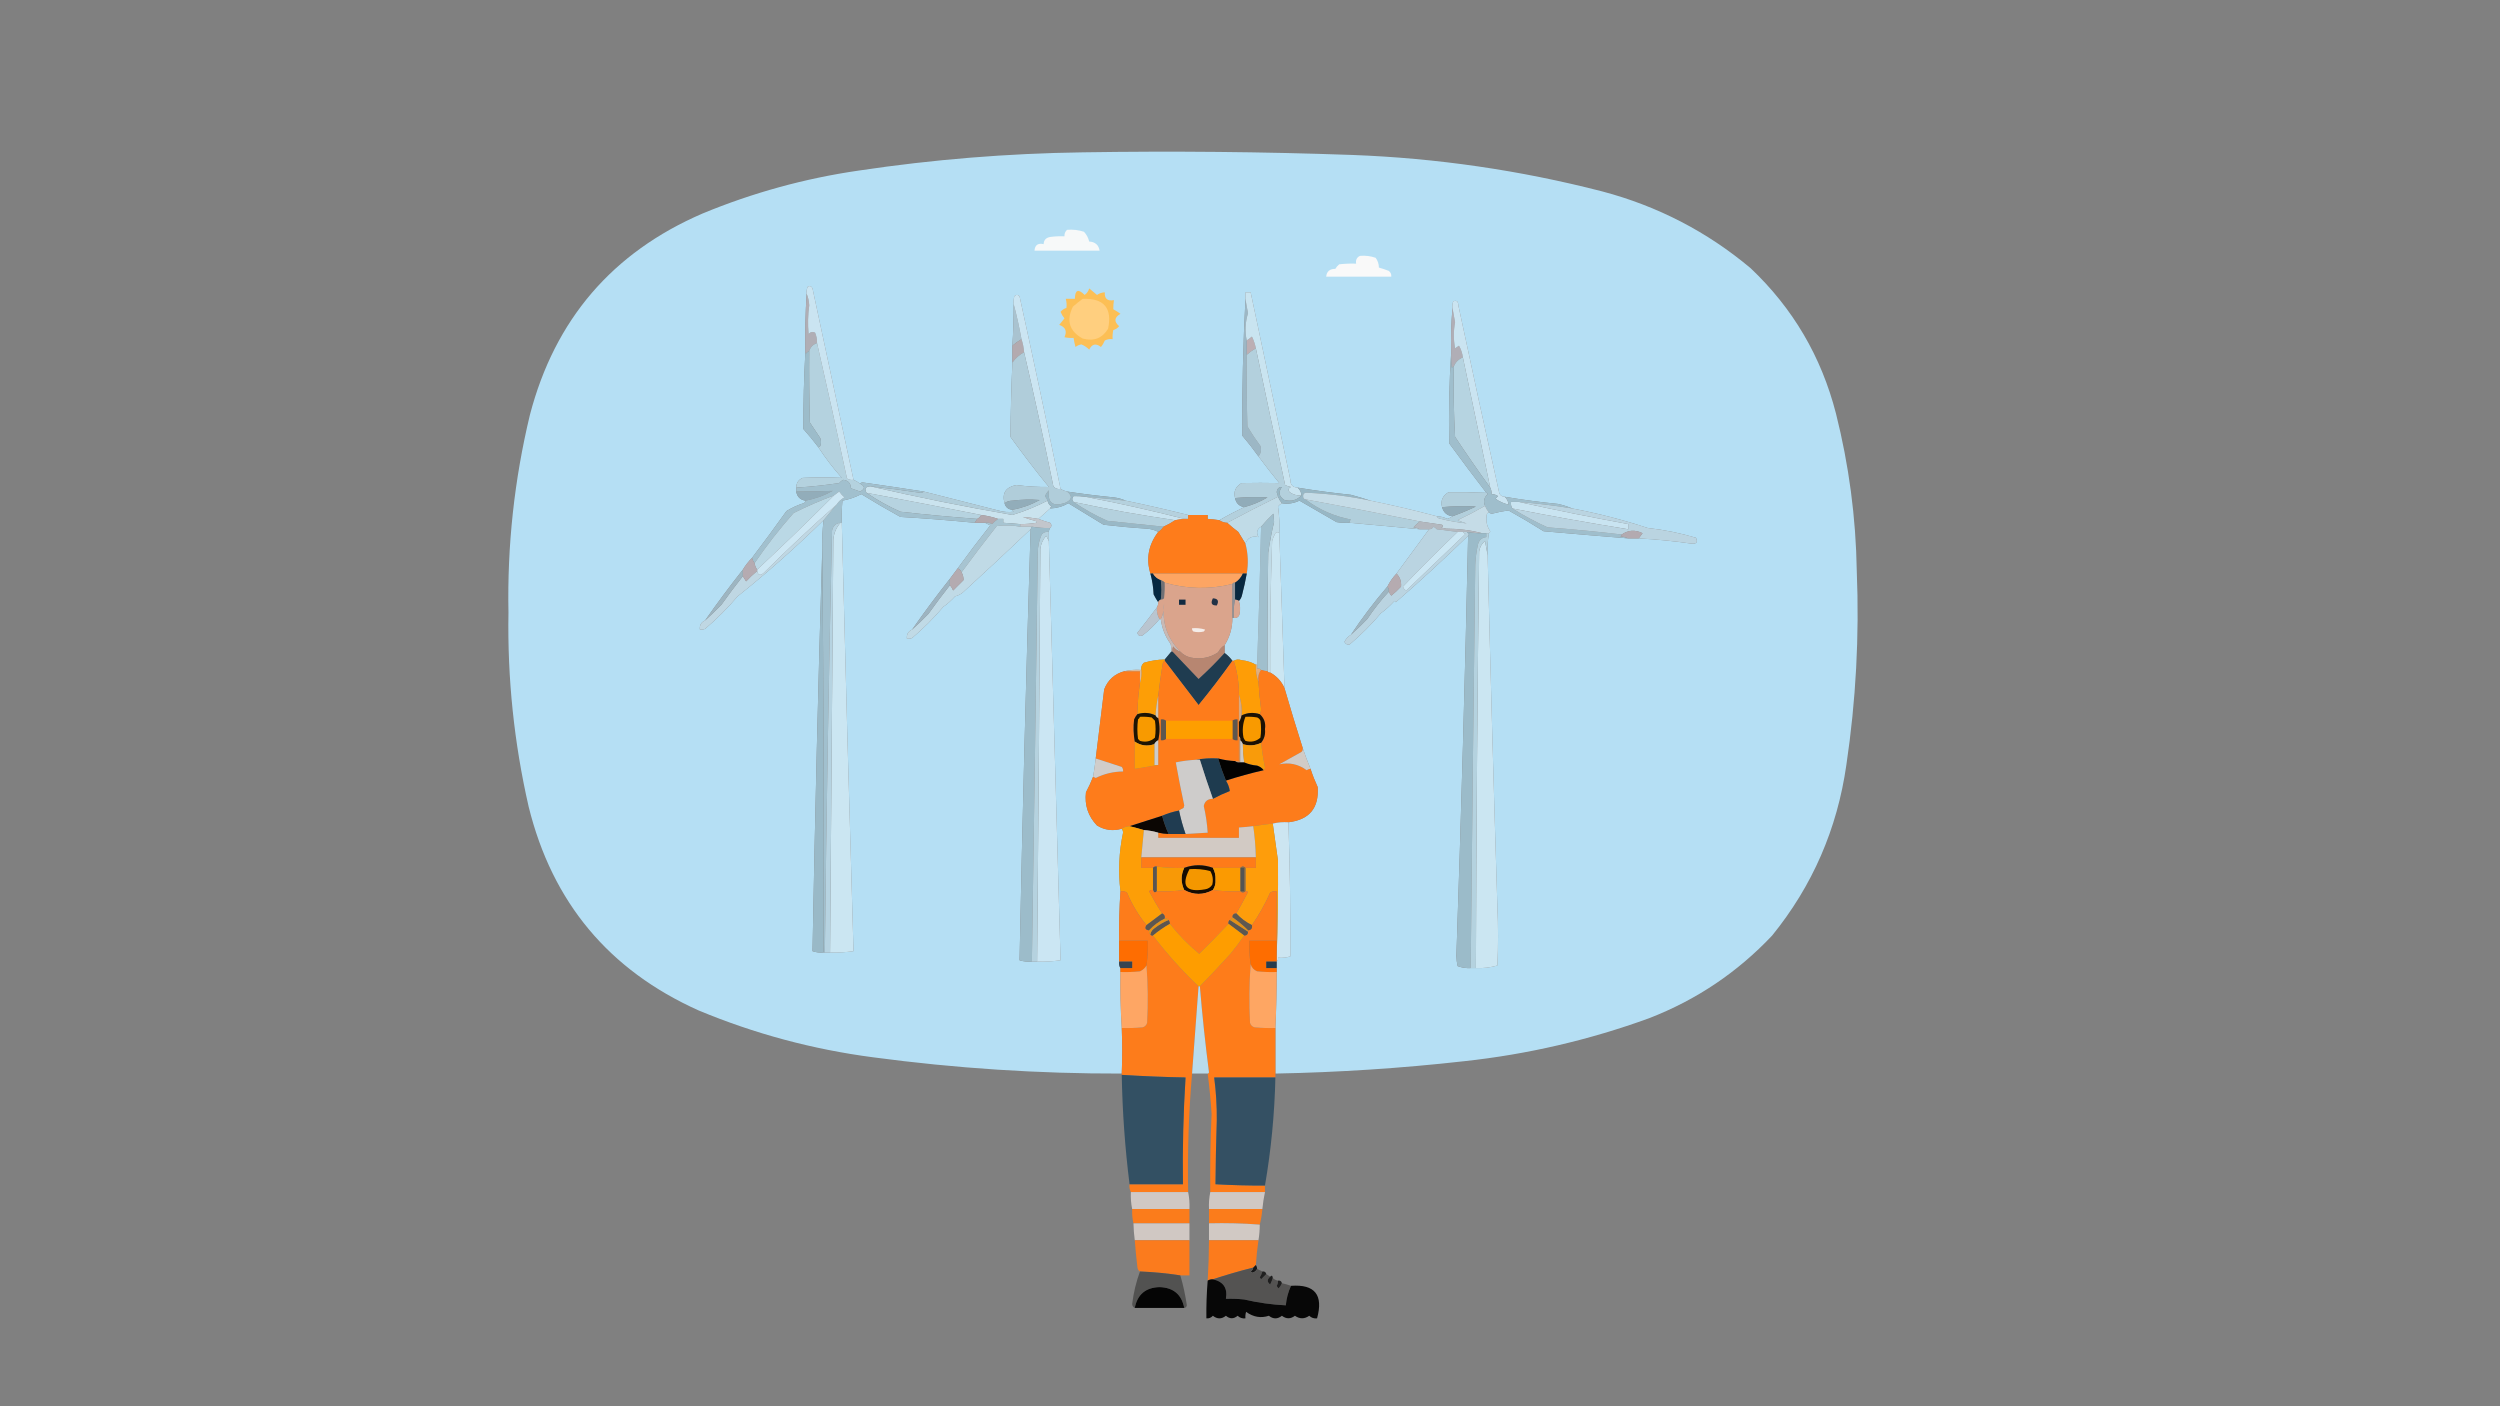 <?xml version="1.0" encoding="UTF-8"?>
<!DOCTYPE svg PUBLIC "-//W3C//DTD SVG 1.1//EN" "http://www.w3.org/Graphics/SVG/1.1/DTD/svg11.dtd">
<svg xmlns="http://www.w3.org/2000/svg" version="1.1" width="1920px" height="1080px" style="shape-rendering:geometricPrecision; text-rendering:geometricPrecision; image-rendering:optimizeQuality; fill-rule:evenodd; clip-rule:evenodd" xmlns:xlink="http://www.w3.org/1999/xlink">
<rect width="100%" height="100%" fill="#808080" stroke="none"/>
<g><path style="opacity:0.998" fill="#b5dff4" d="M 979.5,824.5 C 979.5,812.833 979.5,801.167 979.5,789.5C 980.178,775.177 980.511,760.843 980.5,746.5C 980.5,745.5 980.5,744.5 980.5,743.5C 980.5,741.833 980.5,740.167 980.5,738.5C 981.404,737.791 981.737,736.791 981.5,735.5C 984.777,735.784 987.943,735.451 991,734.5C 991.148,700.16 990.648,665.827 989.5,631.5C 1005.55,629.616 1013.05,620.616 1012,604.5C 1009.88,599.924 1008.04,595.257 1006.5,590.5C 1004.28,585.163 1002.28,579.83 1000.5,574.5C 995.629,559.22 990.962,543.887 986.5,528.5C 985.222,488.823 983.889,449.157 982.5,409.5C 982.812,402.578 982.479,395.744 981.5,389C 982.373,387.955 983.373,387.122 984.5,386.5C 988.989,387.275 993.489,386.608 998,384.5C 1007.49,389.984 1016.99,395.484 1026.5,401C 1029.82,401.498 1033.15,401.665 1036.5,401.5C 1054.49,403.083 1072.49,404.75 1090.5,406.5C 1092.83,406.5 1095.17,406.5 1097.5,406.5C 1089.17,417.833 1080.83,429.167 1072.5,440.5C 1069.68,443.475 1067.34,446.808 1065.5,450.5C 1055.41,462.261 1046.07,474.594 1037.5,487.5C 1035.33,488.838 1033.66,490.672 1032.5,493C 1033.47,494.678 1034.8,495.345 1036.5,495C 1045.2,487.633 1053.2,479.633 1060.5,471C 1064.3,468.203 1067.8,465.036 1071,461.5C 1071.33,461.833 1071.67,462.167 1072,462.5C 1091,446.002 1109.5,429.002 1127.5,411.5C 1125.19,519.019 1122.19,626.519 1118.5,734C 1118.53,736.755 1118.86,739.422 1119.5,742C 1122.73,743.199 1126.06,743.699 1129.5,743.5C 1130.83,743.5 1132.17,743.5 1133.5,743.5C 1139.15,743.719 1144.65,743.053 1150,741.5C 1150.67,726.5 1150.67,711.5 1150,696.5C 1147.17,606.508 1144.67,516.508 1142.5,426.5C 1142.21,420.741 1142.55,415.075 1143.5,409.5C 1144.1,409.265 1144.43,408.765 1144.5,408C 1141.73,403.994 1140.89,399.494 1142,394.5C 1142.38,393.944 1142.88,393.611 1143.5,393.5C 1144.1,394.139 1144.93,394.472 1146,394.5C 1150.2,393.405 1154.36,392.572 1158.5,392C 1167.66,397.081 1176.66,402.415 1185.5,408C 1207.17,409.91 1228.83,411.744 1250.5,413.5C 1253.17,413.5 1255.83,413.5 1258.5,413.5C 1272.06,414.222 1285.56,415.555 1299,417.5C 1302.94,417.905 1304.11,416.405 1302.5,413C 1290.25,409.346 1277.91,406.846 1265.5,405.5C 1246.56,399.264 1227.22,394.264 1207.5,390.5C 1204.05,389.03 1200.38,387.864 1196.5,387C 1182.75,385.64 1169.09,383.806 1155.5,381.5C 1153.69,381.428 1152.36,380.595 1151.5,379C 1140.76,330.875 1130.26,282.709 1120,234.5C 1119.89,231.354 1118.56,230.354 1116,231.5C 1115.51,233.134 1115.34,234.801 1115.5,236.5C 1114.51,247.654 1114.17,258.988 1114.5,270.5C 1113.01,293.656 1112.51,316.989 1113,340.5C 1122.33,353.327 1131.83,365.993 1141.5,378.5C 1131.83,378.044 1122.16,377.877 1112.5,378C 1107.86,380.762 1106.19,384.595 1107.5,389.5C 1108.62,393.617 1111.28,395.95 1115.5,396.5C 1114.36,397.339 1113.03,398.006 1111.5,398.5C 1108.98,397.215 1106.31,396.548 1103.5,396.5C 1086.64,391.994 1069.64,387.994 1052.5,384.5C 1047.66,382.869 1042.66,381.369 1037.5,380C 1023.77,378.575 1010.1,376.742 996.5,374.5C 992.767,374.266 990.934,372.266 991,368.5C 980.897,320.486 970.731,272.486 960.5,224.5C 959.167,224.5 957.833,224.5 956.5,224.5C 956.5,226.167 956.5,227.833 956.5,229.5C 954.721,264.323 953.888,299.323 954,334.5C 958.417,339.682 962.583,345.016 966.5,350.5C 971.619,357.458 976.952,364.291 982.5,371C 972.84,370.805 963.174,370.805 953.5,371C 948.858,373.762 947.192,377.595 948.5,382.5C 949.263,386.385 951.596,388.719 955.5,389.5C 948.905,392.628 942.571,395.961 936.5,399.5C 933.518,399.037 930.518,398.704 927.5,398.5C 927.5,397.5 927.5,396.5 927.5,395.5C 922.5,395.5 917.5,395.5 912.5,395.5C 896.594,391.524 880.594,387.857 864.5,384.5C 861.742,383.239 858.742,382.406 855.5,382C 843.44,380.816 831.44,379.316 819.5,377.5C 817.716,377.107 816.05,376.441 814.5,375.5C 804.32,326.113 793.82,276.78 783,227.5C 781.667,226.167 780.333,226.167 779,227.5C 778.505,229.473 778.338,231.473 778.5,233.5C 778.53,244.181 778.196,254.848 777.5,265.5C 777.5,269.833 777.5,274.167 777.5,278.5C 776.686,297.504 776.186,316.504 776,335.5C 785.45,348.618 795.283,361.451 805.5,374C 797.145,374.099 788.811,373.599 780.5,372.5C 772.368,374.128 769.368,378.795 771.5,386.5C 772.301,389.572 774.301,391.238 777.5,391.5C 777.611,392.117 777.944,392.617 778.5,393C 774.449,393.518 770.449,393.184 766.5,392C 747.504,387.101 728.504,382.268 709.5,377.5C 693.864,375.076 678.198,372.742 662.5,370.5C 661.584,370.543 660.917,370.876 660.5,371.5C 658.999,370.248 657.332,369.248 655.5,368.5C 644.935,319.509 634.435,270.509 624,221.5C 623.275,219.842 622.108,219.342 620.5,220C 619.594,221.699 619.261,223.533 619.5,225.5C 618.549,240.464 618.215,255.464 618.5,270.5C 617.422,290.002 616.922,309.668 617,329.5C 621.075,334.065 624.909,338.732 628.5,343.5C 633.901,351.742 639.901,359.575 646.5,367C 636.521,366.538 626.521,366.538 616.5,367C 613.211,368.41 611.544,370.91 611.5,374.5C 611.5,375.5 611.5,376.5 611.5,377.5C 612.167,381.5 614.5,383.833 618.5,384.5C 618.53,385.497 618.03,386.164 617,386.5C 612.412,387.961 608.078,389.961 604,392.5C 595.335,404.659 586.502,416.659 577.5,428.5C 574.815,431.19 572.482,434.19 570.5,437.5C 560.455,450.213 550.788,463.213 541.5,476.5C 538.482,477.855 537.149,480.188 537.5,483.5C 538.873,483.657 540.207,483.49 541.5,483C 550.534,475.299 558.867,466.966 566.5,458C 589.434,439.676 611.434,420.176 632.5,399.5C 631.65,406.799 631.317,414.132 631.5,421.5C 628.371,524.491 625.871,627.491 624,730.5C 626.719,731.444 629.552,731.777 632.5,731.5C 632.833,731.5 633.167,731.5 633.5,731.5C 634.833,731.5 636.167,731.5 637.5,731.5C 643.545,731.697 649.545,731.363 655.5,730.5C 652.222,620.841 649.222,511.175 646.5,401.5C 646.334,395.824 646.501,390.157 647,384.5C 652.043,383.568 656.876,381.901 661.5,379.5C 671.368,385.599 681.368,391.433 691.5,397C 710.559,398.12 729.559,399.62 748.5,401.5C 751.167,401.5 753.833,401.5 756.5,401.5C 757.718,402.161 759.051,402.828 760.5,403.5C 751.915,414.35 743.582,425.35 735.5,436.5C 733.5,439.167 731.5,441.833 729.5,444.5C 719.455,457.213 709.788,470.213 700.5,483.5C 697.482,484.855 696.149,487.188 696.5,490.5C 697.873,490.657 699.207,490.49 700.5,490C 709.201,482.633 717.201,474.633 724.5,466C 727.797,463.705 730.797,461.038 733.5,458C 735.725,457.439 737.725,456.439 739.5,455C 757.03,438.967 774.364,422.8 791.5,406.5C 788.062,516.82 785.229,627.153 783,737.5C 786.057,738.451 789.223,738.784 792.5,738.5C 793.833,738.5 795.167,738.5 796.5,738.5C 802.545,738.697 808.545,738.363 814.5,737.5C 811.463,630.167 808.463,522.834 805.5,415.5C 805.5,413.167 805.5,410.833 805.5,408.5C 805.557,407.391 805.89,406.391 806.5,405.5C 807.782,404.292 807.782,402.958 806.5,401.5C 803.338,400.635 800.338,399.635 797.5,398.5C 800.508,395.789 803.508,393.122 806.5,390.5C 811.476,390.351 816.143,389.018 820.5,386.5C 829.5,392 838.5,397.5 847.5,403C 858.469,404.305 869.469,405.305 880.5,406C 883.797,406.204 886.797,407.037 889.5,408.5C 882.007,418.409 880.007,429.076 883.5,440.5C 884.922,445.698 885.756,451.031 886,456.5C 887.082,458.618 888.249,460.618 889.5,462.5C 889.567,463.959 889.234,465.292 888.5,466.5C 883.636,473.039 878.636,479.539 873.5,486C 874.059,488.188 875.393,488.854 877.5,488C 882.336,484.33 886.669,480.164 890.5,475.5C 890.833,475.5 891.167,475.5 891.5,475.5C 892.344,482.389 894.844,488.722 899,494.5C 899.495,496.473 899.662,498.473 899.5,500.5C 897.833,502.5 896.167,504.5 894.5,506.5C 889.048,506.575 883.714,507.409 878.5,509C 876.845,510.444 876.178,512.278 876.5,514.5C 871.968,514.182 867.634,514.515 863.5,515.5C 855.98,517.518 850.813,522.185 848,529.5C 845.86,547.22 843.694,564.886 841.5,582.5C 840.996,587.202 840.329,591.869 839.5,596.5C 837.943,600.578 836.11,604.578 834,608.5C 832.84,618.354 835.673,626.854 842.5,634C 848.447,637.595 854.781,638.429 861.5,636.5C 862.147,637.274 862.48,638.274 862.5,639.5C 859.36,654.371 858.693,669.371 860.5,684.5C 859.651,697.147 859.318,709.813 859.5,722.5C 859.5,727.833 859.5,733.167 859.5,738.5C 859.216,740.415 859.549,742.081 860.5,743.5C 860.5,744.5 860.5,745.5 860.5,746.5C 860.255,760.858 860.588,775.192 861.5,789.5C 861.961,801.344 861.961,813.01 861.5,824.5C 797.547,824.65 733.88,820.483 670.5,812C 624.203,805.926 579.536,793.926 536.5,776C 467.607,745.099 424.107,692.932 406,619.5C 394.801,570.483 389.635,520.816 390.5,470.5C 389.49,419.099 394.99,368.433 407,318.5C 426.139,245.373 470.305,193.873 539.5,164C 578.09,148.018 618.09,137.018 659.5,131C 716.513,122.461 773.846,117.794 831.5,117C 900.521,115.896 969.521,116.563 1038.5,119C 1103.53,121.433 1167.53,130.766 1230.5,147C 1273.08,158.285 1311.08,177.952 1344.5,206C 1376.96,236.726 1398.79,273.893 1410,317.5C 1420,357.204 1425.34,397.538 1426,438.5C 1428.02,488.43 1425.35,538.097 1418,587.5C 1410.98,636.638 1391.98,680.304 1361,718.5C 1334.35,746.752 1302.85,767.919 1266.5,782C 1220.52,798.73 1173.19,809.73 1124.5,815C 1076.31,820.413 1027.98,823.58 979.5,824.5 Z"/></g>
<g><path style="opacity:1" fill="#f7f9f9" d="M 819.5,176.5 C 823.967,176.133 828.3,176.633 832.5,178C 834.487,180.14 835.82,182.64 836.5,185.5C 841.096,185.769 843.763,188.102 844.5,192.5C 827.833,192.5 811.167,192.5 794.5,192.5C 794.815,188.2 797.149,186.533 801.5,187.5C 801.626,184.405 803.293,182.572 806.5,182C 810.152,181.501 813.818,181.335 817.5,181.5C 817.392,179.486 818.058,177.82 819.5,176.5 Z"/></g>
<g><path style="opacity:1" fill="#f9f9f9" d="M 1044.5,196.5 C 1048.64,196.146 1052.64,196.646 1056.5,198C 1058.12,200.166 1058.95,202.666 1059,205.5C 1061.52,206.207 1064.02,207.04 1066.5,208C 1068.04,209.11 1068.7,210.61 1068.5,212.5C 1051.83,212.5 1035.17,212.5 1018.5,212.5C 1018.92,208.442 1021.25,206.442 1025.5,206.5C 1026.31,205.186 1027.31,204.019 1028.5,203C 1032.82,202.501 1037.15,202.334 1041.5,202.5C 1041.03,199.642 1042.03,197.642 1044.5,196.5 Z"/></g>
<g><path style="opacity:1" fill="#fcbf55" d="M 836.5,221.5 C 838.437,223.091 840.437,224.758 842.5,226.5C 844.323,225.253 846.323,224.586 848.5,224.5C 848.172,229.418 850.505,231.418 855.5,230.5C 855.149,232.869 854.982,235.203 855,237.5C 856.918,238.542 858.751,239.708 860.5,241C 855.717,243.81 855.384,246.976 859.5,250.5C 858.345,251.95 856.845,252.95 855,253.5C 854.503,255.81 854.337,258.143 854.5,260.5C 852.396,260.201 850.396,260.534 848.5,261.5C 847.752,263.332 846.752,264.999 845.5,266.5C 841.676,263.441 838.676,264.108 836.5,268.5C 834.747,266.739 832.747,265.406 830.5,264.5C 828.813,264.76 827.313,265.427 826,266.5C 825.338,264.187 824.838,261.854 824.5,259.5C 822.143,259.663 819.81,259.497 817.5,259C 819.645,254.366 818.311,251.199 813.5,249.5C 814.833,247.833 816.167,246.167 817.5,244.5C 816.248,242.999 815.248,241.332 814.5,239.5C 815.655,238.05 817.155,237.05 819,236.5C 819.334,234.153 819.167,231.819 818.5,229.5C 820.833,229.5 823.167,229.5 825.5,229.5C 825.61,222.591 828.11,221.591 833,226.5C 834.802,225.211 835.969,223.544 836.5,221.5 Z"/></g>
<g><path style="opacity:1" fill="#ffcf7f" d="M 831.5,229.5 C 847.866,228.925 854.366,236.592 851,252.5C 846.464,259.844 839.964,262.344 831.5,260C 821.211,254.343 818.711,246.177 824,235.5C 826.478,233.361 828.978,231.361 831.5,229.5 Z"/></g>
<g><path style="opacity:1" fill="#a9c3d0" d="M 778.5,233.5 C 780.867,242.305 782.867,251.305 784.5,260.5C 781.991,261.921 779.657,263.588 777.5,265.5C 778.196,254.848 778.53,244.181 778.5,233.5 Z"/></g>
<g><path style="opacity:1" fill="#b0aeb5" d="M 619.5,225.5 C 620.655,228.263 621.322,231.263 621.5,234.5C 620.482,241.815 620.316,249.149 621,256.5C 622.555,254.854 624.221,254.521 626,255.5C 627.079,258.063 627.579,260.729 627.5,263.5C 624.478,264.522 622.478,266.522 621.5,269.5C 620.542,269.953 619.708,270.619 619,271.5C 618.601,271.272 618.435,270.938 618.5,270.5C 618.215,255.464 618.549,240.464 619.5,225.5 Z"/></g>
<g><path style="opacity:1" fill="#bcaeb3" d="M 964.5,267.5 C 961.991,268.921 959.657,270.588 957.5,272.5C 957.5,268.833 957.5,265.167 957.5,261.5C 958.765,260.521 960.099,259.521 961.5,258.5C 962.876,261.393 963.876,264.393 964.5,267.5 Z"/></g>
<g><path style="opacity:1" fill="#b3aaaf" d="M 784.5,260.5 C 785.581,263.627 786.247,266.96 786.5,270.5C 782.854,272.482 779.854,275.149 777.5,278.5C 777.5,274.167 777.5,269.833 777.5,265.5C 779.657,263.588 781.991,261.921 784.5,260.5 Z"/></g>
<g><path style="opacity:1" fill="#b4d2df" d="M 627.5,263.5 C 635.398,297.978 643.065,332.645 650.5,367.5C 652.045,368.452 653.712,368.785 655.5,368.5C 657.332,369.248 658.999,370.248 660.5,371.5C 664.492,373.511 664.492,375.511 660.5,377.5C 658.172,376.67 655.838,375.837 653.5,375C 653.418,371.084 651.418,368.918 647.5,368.5C 646.354,369.145 645.354,369.978 644.5,371C 633.544,372.65 622.544,373.817 611.5,374.5C 611.544,370.91 613.211,368.41 616.5,367C 626.521,366.538 636.521,366.538 646.5,367C 639.901,359.575 633.901,351.742 628.5,343.5C 629.117,343.389 629.617,343.056 630,342.5C 630.667,340.5 630.667,338.5 630,336.5C 627.333,332.5 624.667,328.5 622,324.5C 621.5,306.17 621.333,287.836 621.5,269.5C 622.478,266.522 624.478,264.522 627.5,263.5 Z"/></g>
<g><path style="opacity:1" fill="#b0aeb6" d="M 1115.5,236.5 C 1116.16,240.148 1116.83,243.815 1117.5,247.5C 1116.24,254.161 1116.24,260.828 1117.5,267.5C 1118.5,266.833 1119.5,266.167 1120.5,265.5C 1122.1,268.304 1123.1,271.304 1123.5,274.5C 1120.17,275.833 1117.83,278.167 1116.5,281.5C 1115.88,281.611 1115.38,281.944 1115,282.5C 1114.5,278.514 1114.33,274.514 1114.5,270.5C 1114.17,258.988 1114.51,247.654 1115.5,236.5 Z"/></g>
<g><path style="opacity:1" fill="#9cb7c5" d="M 956.5,229.5 C 957.057,233.175 957.724,236.841 958.5,240.5C 956.321,247.528 955.987,254.528 957.5,261.5C 957.5,265.167 957.5,268.833 957.5,272.5C 957.333,290.836 957.5,309.17 958,327.5C 961.085,332.672 964.419,337.672 968,342.5C 968.885,345.538 968.385,348.205 966.5,350.5C 962.583,345.016 958.417,339.682 954,334.5C 953.888,299.323 954.721,264.323 956.5,229.5 Z"/></g>
<g><path style="opacity:1" fill="#cae4f1" d="M 655.5,368.5 C 653.712,368.785 652.045,368.452 650.5,367.5C 643.065,332.645 635.398,297.978 627.5,263.5C 627.579,260.729 627.079,258.063 626,255.5C 624.221,254.521 622.555,254.854 621,256.5C 620.316,249.149 620.482,241.815 621.5,234.5C 621.322,231.263 620.655,228.263 619.5,225.5C 619.261,223.533 619.594,221.699 620.5,220C 622.108,219.342 623.275,219.842 624,221.5C 634.435,270.509 644.935,319.509 655.5,368.5 Z"/></g>
<g><path style="opacity:1" fill="#c9e4f0" d="M 996.5,374.5 C 998.385,376.053 999.385,378.053 999.5,380.5C 996.171,380.736 993.171,379.903 990.5,378C 989.075,376.286 989.408,374.953 991.5,374C 989.899,373.727 988.399,373.227 987,372.5C 979.343,337.538 971.843,302.538 964.5,267.5C 963.876,264.393 962.876,261.393 961.5,258.5C 960.099,259.521 958.765,260.521 957.5,261.5C 955.987,254.528 956.321,247.528 958.5,240.5C 957.724,236.841 957.057,233.175 956.5,229.5C 956.5,227.833 956.5,226.167 956.5,224.5C 957.833,224.5 959.167,224.5 960.5,224.5C 970.731,272.486 980.897,320.486 991,368.5C 990.934,372.266 992.767,374.266 996.5,374.5 Z"/></g>
<g><path style="opacity:1" fill="#cbe5f2" d="M 814.5,375.5 C 812.234,375.859 810.401,375.192 809,373.5C 801.936,338.927 794.436,304.594 786.5,270.5C 786.247,266.96 785.581,263.627 784.5,260.5C 782.867,251.305 780.867,242.305 778.5,233.5C 778.338,231.473 778.505,229.473 779,227.5C 780.333,226.167 781.667,226.167 783,227.5C 793.82,276.78 804.32,326.113 814.5,375.5 Z"/></g>
<g><path style="opacity:1" fill="#cae4f1" d="M 1155.5,381.5 C 1157.38,383.053 1158.38,385.053 1158.5,387.5C 1154.85,386.684 1151.52,385.184 1148.5,383C 1149.17,382.333 1149.83,381.667 1150.5,381C 1148.98,379.991 1147.31,379.491 1145.5,379.5C 1145.63,377.708 1145.3,376.042 1144.5,374.5C 1137.5,341.149 1130.5,307.816 1123.5,274.5C 1123.1,271.304 1122.1,268.304 1120.5,265.5C 1119.5,266.167 1118.5,266.833 1117.5,267.5C 1116.24,260.828 1116.24,254.161 1117.5,247.5C 1116.83,243.815 1116.16,240.148 1115.5,236.5C 1115.34,234.801 1115.51,233.134 1116,231.5C 1118.56,230.354 1119.89,231.354 1120,234.5C 1130.26,282.709 1140.76,330.875 1151.5,379C 1152.36,380.595 1153.69,381.428 1155.5,381.5 Z"/></g>
<g><path style="opacity:1" fill="#9cbcca" d="M 621.5,269.5 C 621.333,287.836 621.5,306.17 622,324.5C 624.667,328.5 627.333,332.5 630,336.5C 630.667,338.5 630.667,340.5 630,342.5C 629.617,343.056 629.117,343.389 628.5,343.5C 624.909,338.732 621.075,334.065 617,329.5C 616.922,309.668 617.422,290.002 618.5,270.5C 618.435,270.938 618.601,271.272 619,271.5C 619.708,270.619 620.542,269.953 621.5,269.5 Z"/></g>
<g><path style="opacity:1" fill="#b6d4e1" d="M 1123.5,274.5 C 1130.5,307.816 1137.5,341.149 1144.5,374.5C 1135.28,361.74 1126.28,348.74 1117.5,335.5C 1116.5,317.512 1116.17,299.512 1116.5,281.5C 1117.83,278.167 1120.17,275.833 1123.5,274.5 Z"/></g>
<g><path style="opacity:1" fill="#b3d0dd" d="M 964.5,267.5 C 971.843,302.538 979.343,337.538 987,372.5C 988.399,373.227 989.899,373.727 991.5,374C 989.408,374.953 989.075,376.286 990.5,378C 993.171,379.903 996.171,380.736 999.5,380.5C 995.961,384.165 991.628,385.332 986.5,384C 982.237,381.353 981.57,378.019 984.5,374C 982.123,373.967 980.79,375.3 980.5,378C 980.989,379.138 981.322,380.305 981.5,381.5C 968.375,387.896 955.375,394.563 942.5,401.5C 940.214,401.405 938.214,400.738 936.5,399.5C 942.571,395.961 948.905,392.628 955.5,389.5C 961.842,387.829 967.842,385.329 973.5,382C 964.841,381.575 956.508,381.742 948.5,382.5C 947.192,377.595 948.858,373.762 953.5,371C 963.174,370.805 972.84,370.805 982.5,371C 976.952,364.291 971.619,357.458 966.5,350.5C 968.385,348.205 968.885,345.538 968,342.5C 964.419,337.672 961.085,332.672 958,327.5C 957.5,309.17 957.333,290.836 957.5,272.5C 959.657,270.588 961.991,268.921 964.5,267.5 Z"/></g>
<g><path style="opacity:1" fill="#92adba" d="M 618.5,384.5 C 614.5,383.833 612.167,381.5 611.5,377.5C 620.859,377.442 630.193,377.276 639.5,377C 632.865,380.657 625.865,383.157 618.5,384.5 Z"/></g>
<g><path style="opacity:1" fill="#c8e3f0" d="M 833.5,381.5 C 859.005,386.401 884.338,392.068 909.5,398.5C 907.139,398.674 904.806,399.007 902.5,399.5C 876.347,395.736 850.347,391.07 824.5,385.5C 823.199,384.116 823.199,382.616 824.5,381C 827.475,380.956 830.475,381.123 833.5,381.5 Z"/></g>
<g><path style="opacity:1" fill="#91acb9" d="M 955.5,389.5 C 951.596,388.719 949.263,386.385 948.5,382.5C 956.508,381.742 964.841,381.575 973.5,382C 967.842,385.329 961.842,387.829 955.5,389.5 Z"/></g>
<g><path style="opacity:1" fill="#c0dbe7" d="M 981.5,381.5 C 982.248,383.332 983.248,384.999 984.5,386.5C 983.373,387.122 982.373,387.955 981.5,389C 982.479,395.744 982.812,402.578 982.5,409.5C 981.425,408.438 980.425,408.438 979.5,409.5C 978.391,411.385 977.557,413.385 977,415.5C 975.854,449.157 975.354,482.824 975.5,516.5C 974.508,516.672 973.842,516.338 973.5,515.5C 973.333,485.165 973.5,454.832 974,424.5C 975.134,416.5 976.634,408.667 978.5,401C 978.333,398.833 978.167,396.667 978,394.5C 974.657,397.676 971.49,401.009 968.5,404.5C 965.357,406.38 964.69,409.046 966.5,412.5C 961.531,411.309 958.197,412.976 956.5,417.5C 954.692,414.564 952.859,411.564 951,408.5C 948.004,406.267 945.171,403.934 942.5,401.5C 955.375,394.563 968.375,387.896 981.5,381.5 Z"/></g>
<g><path style="opacity:1" fill="#97b7c5" d="M 999.5,380.5 C 999.385,378.053 998.385,376.053 996.5,374.5C 1010.1,376.742 1023.77,378.575 1037.5,380C 1042.66,381.369 1047.66,382.869 1052.5,384.5C 1036.84,381.231 1021.01,379.231 1005,378.5C 1001.56,377.94 1000.23,379.273 1001,382.5C 1001.38,383.056 1001.88,383.389 1002.5,383.5C 1012.92,391.373 1024.58,396.539 1037.5,399C 1036.75,399.671 1036.41,400.504 1036.5,401.5C 1033.15,401.665 1029.82,401.498 1026.5,401C 1016.99,395.484 1007.49,389.984 998,384.5C 993.489,386.608 988.989,387.275 984.5,386.5C 983.248,384.999 982.248,383.332 981.5,381.5C 981.322,380.305 980.989,379.138 980.5,378C 980.79,375.3 982.123,373.967 984.5,374C 981.57,378.019 982.237,381.353 986.5,384C 991.628,385.332 995.961,384.165 999.5,380.5 Z"/></g>
<g><path style="opacity:1" fill="#b2cfdc" d="M 1141.5,378.5 C 1142.04,378.56 1142.38,378.893 1142.5,379.5C 1139.74,382.104 1139.07,385.104 1140.5,388.5C 1133.68,392.409 1126.68,396.075 1119.5,399.5C 1121.77,400.485 1124.11,401.319 1126.5,402C 1119.82,401.299 1113.15,400.132 1106.5,398.5C 1104.97,398.36 1103.97,397.693 1103.5,396.5C 1106.31,396.548 1108.98,397.215 1111.5,398.5C 1113.03,398.006 1114.36,397.339 1115.5,396.5C 1121.6,394.299 1127.6,391.799 1133.5,389C 1124.51,388.551 1115.84,388.718 1107.5,389.5C 1106.19,384.595 1107.86,380.762 1112.5,378C 1122.16,377.877 1131.83,378.044 1141.5,378.5 Z"/></g>
<g><path style="opacity:1" fill="#cae3ee" d="M 668.5,373.5 C 704.484,381.83 740.818,389.164 777.5,395.5C 786.853,392.655 795.853,388.989 804.5,384.5C 804.859,386.371 805.859,387.871 807.5,389C 806.944,389.383 806.611,389.883 806.5,390.5C 803.508,393.122 800.508,395.789 797.5,398.5C 793.473,397.791 789.473,397.291 785.5,397C 789.053,398.35 792.719,399.517 796.5,400.5C 796.333,400.833 796.167,401.167 796,401.5C 791.808,402.194 787.641,402.527 783.5,402.5C 779.176,402.073 774.842,401.739 770.5,401.5C 770.5,400.5 770.5,399.5 770.5,398.5C 769.167,398.5 767.833,398.5 766.5,398.5C 762.385,397.057 758.052,396.057 753.5,395.5C 724.21,389.649 694.876,383.982 665.5,378.5C 663.727,375.324 664.727,373.657 668.5,373.5 Z"/></g>
<g><path style="opacity:1" fill="#b1cfdc" d="M 1002.5,383.5 C 1032.01,388.937 1061.34,394.603 1090.5,400.5C 1088.7,401.793 1087.04,403.293 1085.5,405C 1087.38,405.198 1089.05,405.698 1090.5,406.5C 1072.49,404.75 1054.49,403.083 1036.5,401.5C 1036.41,400.504 1036.75,399.671 1037.5,399C 1024.58,396.539 1012.92,391.373 1002.5,383.5 Z"/></g>
<g><path style="opacity:1" fill="#c9e4f1" d="M 1166.5,385.5 C 1194.28,391.655 1222.28,397.322 1250.5,402.5C 1250.5,403.833 1250.5,405.167 1250.5,406.5C 1220.75,401.684 1191.09,396.351 1161.5,390.5C 1160.55,389.081 1160.22,387.415 1160.5,385.5C 1162.5,385.5 1164.5,385.5 1166.5,385.5 Z"/></g>
<g><path style="opacity:1" fill="#99b8c6" d="M 819.5,377.5 C 831.44,379.316 843.44,380.816 855.5,382C 858.742,382.406 861.742,383.239 864.5,384.5C 854.175,383.418 843.842,382.418 833.5,381.5C 830.475,381.123 827.475,380.956 824.5,381C 823.199,382.616 823.199,384.116 824.5,385.5C 832.652,391.08 841.319,395.914 850.5,400C 864.985,401.481 879.318,402.981 893.5,404.5C 892.5,406.167 891.167,407.5 889.5,408.5C 886.797,407.037 883.797,406.204 880.5,406C 869.469,405.305 858.469,404.305 847.5,403C 838.5,397.5 829.5,392 820.5,386.5C 816.143,389.018 811.476,390.351 806.5,390.5C 806.611,389.883 806.944,389.383 807.5,389C 805.859,387.871 804.859,386.371 804.5,384.5C 804.096,383.244 803.429,382.077 802.5,381C 803.289,379.374 804.289,377.874 805.5,376.5C 804.378,386.315 808.711,389.482 818.5,386C 823.432,383.705 823.765,380.871 819.5,377.5 Z"/></g>
<g><path style="opacity:1" fill="#b4d1de" d="M 824.5,385.5 C 850.347,391.07 876.347,395.736 902.5,399.5C 899.696,401.405 896.696,403.071 893.5,404.5C 879.318,402.981 864.985,401.481 850.5,400C 841.319,395.914 832.652,391.08 824.5,385.5 Z"/></g>
<g><path style="opacity:1" fill="#b6d3e0" d="M 665.5,378.5 C 694.876,383.982 724.21,389.649 753.5,395.5C 752.833,396.833 751.833,397.833 750.5,398.5C 730.8,397.063 711.134,395.23 691.5,393C 682.319,388.914 673.652,384.08 665.5,378.5 Z"/></g>
<g><path style="opacity:1" fill="#b0cdda" d="M 786.5,270.5 C 794.436,304.594 801.936,338.927 809,373.5C 810.401,375.192 812.234,375.859 814.5,375.5C 816.05,376.441 817.716,377.107 819.5,377.5C 823.765,380.871 823.432,383.705 818.5,386C 808.711,389.482 804.378,386.315 805.5,376.5C 804.289,377.874 803.289,379.374 802.5,381C 803.429,382.077 804.096,383.244 804.5,384.5C 795.853,388.989 786.853,392.655 777.5,395.5C 740.818,389.164 704.484,381.83 668.5,373.5C 681.376,374.88 694.209,376.547 707,378.5C 708.07,378.472 708.903,378.139 709.5,377.5C 728.504,382.268 747.504,387.101 766.5,392C 770.449,393.184 774.449,393.518 778.5,393C 777.944,392.617 777.611,392.117 777.5,391.5C 784.865,390.157 791.865,387.657 798.5,384C 791.489,383.434 784.489,383.6 777.5,384.5C 775.048,384.539 773.048,385.206 771.5,386.5C 769.368,378.795 772.368,374.128 780.5,372.5C 788.811,373.599 797.145,374.099 805.5,374C 795.283,361.451 785.45,348.618 776,335.5C 776.186,316.504 776.686,297.504 777.5,278.5C 779.854,275.149 782.854,272.482 786.5,270.5 Z"/></g>
<g><path style="opacity:1" fill="#92adba" d="M 777.5,391.5 C 774.301,391.238 772.301,389.572 771.5,386.5C 773.048,385.206 775.048,384.539 777.5,384.5C 784.489,383.6 791.489,383.434 798.5,384C 791.865,387.657 784.865,390.157 777.5,391.5 Z"/></g>
<g><path style="opacity:1" fill="#b5d1de" d="M 833.5,381.5 C 843.842,382.418 854.175,383.418 864.5,384.5C 880.594,387.857 896.594,391.524 912.5,395.5C 912.5,396.5 912.5,397.5 912.5,398.5C 911.5,398.5 910.5,398.5 909.5,398.5C 884.338,392.068 859.005,386.401 833.5,381.5 Z"/></g>
<g><path style="opacity:1" fill="#9fbecc" d="M 1114.5,270.5 C 1114.33,274.514 1114.5,278.514 1115,282.5C 1115.38,281.944 1115.88,281.611 1116.5,281.5C 1116.17,299.512 1116.5,317.512 1117.5,335.5C 1126.28,348.74 1135.28,361.74 1144.5,374.5C 1145.3,376.042 1145.63,377.708 1145.5,379.5C 1147.31,379.491 1148.98,379.991 1150.5,381C 1149.83,381.667 1149.17,382.333 1148.5,383C 1151.52,385.184 1154.85,386.684 1158.5,387.5C 1158.38,385.053 1157.38,383.053 1155.5,381.5C 1169.09,383.806 1182.75,385.64 1196.5,387C 1200.38,387.864 1204.05,389.03 1207.5,390.5C 1193.91,388.241 1180.25,386.574 1166.5,385.5C 1164.5,385.5 1162.5,385.5 1160.5,385.5C 1160.22,387.415 1160.55,389.081 1161.5,390.5C 1170.1,395.905 1179.1,400.738 1188.5,405C 1207.55,406.439 1226.55,408.272 1245.5,410.5C 1245.39,411.117 1245.06,411.617 1244.5,412C 1246.71,412.191 1248.71,412.691 1250.5,413.5C 1228.83,411.744 1207.17,409.91 1185.5,408C 1176.66,402.415 1167.66,397.081 1158.5,392C 1154.36,392.572 1150.2,393.405 1146,394.5C 1144.93,394.472 1144.1,394.139 1143.5,393.5C 1142.25,391.999 1141.25,390.332 1140.5,388.5C 1139.07,385.104 1139.74,382.104 1142.5,379.5C 1142.38,378.893 1142.04,378.56 1141.5,378.5C 1131.83,365.993 1122.33,353.327 1113,340.5C 1112.51,316.989 1113.01,293.656 1114.5,270.5 Z"/></g>
<g><path style="opacity:1" fill="#fe7c1b" d="M 912.5,395.5 C 917.5,395.5 922.5,395.5 927.5,395.5C 927.5,396.5 927.5,397.5 927.5,398.5C 930.518,398.704 933.518,399.037 936.5,399.5C 938.214,400.738 940.214,401.405 942.5,401.5C 945.171,403.934 948.004,406.267 951,408.5C 952.859,411.564 954.692,414.564 956.5,417.5C 958.549,425.234 958.882,432.901 957.5,440.5C 956.5,440.5 955.5,440.5 954.5,440.5C 931.5,440.5 908.5,440.5 885.5,440.5C 884.833,440.5 884.167,440.5 883.5,440.5C 880.007,429.076 882.007,418.409 889.5,408.5C 891.167,407.5 892.5,406.167 893.5,404.5C 896.696,403.071 899.696,401.405 902.5,399.5C 904.806,399.007 907.139,398.674 909.5,398.5C 910.5,398.5 911.5,398.5 912.5,398.5C 912.5,397.5 912.5,396.5 912.5,395.5 Z"/></g>
<g><path style="opacity:1" fill="#a1c0ce" d="M 660.5,371.5 C 660.917,370.876 661.584,370.543 662.5,370.5C 678.198,372.742 693.864,375.076 709.5,377.5C 708.903,378.139 708.07,378.472 707,378.5C 694.209,376.547 681.376,374.88 668.5,373.5C 664.727,373.657 663.727,375.324 665.5,378.5C 673.652,384.08 682.319,388.914 691.5,393C 711.134,395.23 730.8,397.063 750.5,398.5C 749.833,399.5 749.167,400.5 748.5,401.5C 729.559,399.62 710.559,398.12 691.5,397C 681.368,391.433 671.368,385.599 661.5,379.5C 656.876,381.901 652.043,383.568 647,384.5C 646.501,390.157 646.334,395.824 646.5,401.5C 646.167,401.5 645.833,401.5 645.5,401.5C 641.957,401.872 639.79,403.872 639,407.5C 636.547,515.477 634.713,623.477 633.5,731.5C 633.167,731.5 632.833,731.5 632.5,731.5C 632.833,627.999 632.499,524.665 631.5,421.5C 631.317,414.132 631.65,406.799 632.5,399.5C 635.886,395.456 639.219,391.456 642.5,387.5C 643.977,385.193 645.977,383.36 648.5,382C 646.981,380.649 645.648,379.149 644.5,377.5C 643.099,378.521 641.765,379.521 640.5,380.5C 629.935,384.449 619.601,388.949 609.5,394C 598.637,406.26 588.637,419.093 579.5,432.5C 578.655,431.329 577.989,429.995 577.5,428.5C 586.502,416.659 595.335,404.659 604,392.5C 608.078,389.961 612.412,387.961 617,386.5C 618.03,386.164 618.53,385.497 618.5,384.5C 625.865,383.157 632.865,380.657 639.5,377C 630.193,377.276 620.859,377.442 611.5,377.5C 611.5,376.5 611.5,375.5 611.5,374.5C 622.544,373.817 633.544,372.65 644.5,371C 645.354,369.978 646.354,369.145 647.5,368.5C 651.418,368.918 653.418,371.084 653.5,375C 655.838,375.837 658.172,376.67 660.5,377.5C 664.492,375.511 664.492,373.511 660.5,371.5 Z"/></g>
<g><path style="opacity:1" fill="#b2a9ae" d="M 753.5,395.5 C 758.052,396.057 762.385,397.057 766.5,398.5C 764.871,399.625 763.371,400.959 762,402.5C 760.301,401.594 758.467,401.261 756.5,401.5C 753.833,401.5 751.167,401.5 748.5,401.5C 749.167,400.5 749.833,399.5 750.5,398.5C 751.833,397.833 752.833,396.833 753.5,395.5 Z"/></g>
<g><path style="opacity:1" fill="#c5dce7" d="M 1052.5,384.5 C 1069.64,387.994 1086.64,391.994 1103.5,396.5C 1103.97,397.693 1104.97,398.36 1106.5,398.5C 1113.15,400.132 1119.82,401.299 1126.5,402C 1124.11,401.319 1121.77,400.485 1119.5,399.5C 1126.68,396.075 1133.68,392.409 1140.5,388.5C 1141.25,390.332 1142.25,391.999 1143.5,393.5C 1142.88,393.611 1142.38,393.944 1142,394.5C 1140.89,399.494 1141.73,403.994 1144.5,408C 1144.43,408.765 1144.1,409.265 1143.5,409.5C 1142.83,409.5 1142.17,409.5 1141.5,409.5C 1140.5,409.5 1139.5,409.5 1138.5,409.5C 1129.45,407.176 1120.12,406.009 1110.5,406C 1109.17,405.667 1107.83,405.333 1106.5,405C 1108.3,404.683 1108.63,404.016 1107.5,403C 1101.82,402.165 1096.16,401.331 1090.5,400.5C 1061.34,394.603 1032.01,388.937 1002.5,383.5C 1001.88,383.389 1001.38,383.056 1001,382.5C 1000.23,379.273 1001.56,377.94 1005,378.5C 1021.01,379.231 1036.84,381.231 1052.5,384.5 Z"/></g>
<g><path style="opacity:1" fill="#91acb9" d="M 1115.5,396.5 C 1111.28,395.95 1108.62,393.617 1107.5,389.5C 1115.84,388.718 1124.51,388.551 1133.5,389C 1127.6,391.799 1121.6,394.299 1115.5,396.5 Z"/></g>
<g><path style="opacity:1" fill="#c2c6cc" d="M 797.5,398.5 C 800.338,399.635 803.338,400.635 806.5,401.5C 807.782,402.958 807.782,404.292 806.5,405.5C 801.786,405.647 797.119,405.314 792.5,404.5C 789.5,404.5 786.5,404.5 783.5,404.5C 783.5,403.833 783.5,403.167 783.5,402.5C 787.641,402.527 791.808,402.194 796,401.5C 796.167,401.167 796.333,400.833 796.5,400.5C 792.719,399.517 789.053,398.35 785.5,397C 789.473,397.291 793.473,397.791 797.5,398.5 Z"/></g>
<g><path style="opacity:1" fill="#a0bfcd" d="M 973.5,515.5 C 971.784,515.371 970.117,515.038 968.5,514.5C 967.791,513.596 966.791,513.263 965.5,513.5C 965.5,512.5 965.5,511.5 965.5,510.5C 966.759,475.177 967.759,439.844 968.5,404.5C 971.49,401.009 974.657,397.676 978,394.5C 978.167,396.667 978.333,398.833 978.5,401C 976.634,408.667 975.134,416.5 974,424.5C 973.5,454.832 973.333,485.165 973.5,515.5 Z"/></g>
<g><path style="opacity:1" fill="#bad4e1" d="M 1166.5,385.5 C 1180.25,386.574 1193.91,388.241 1207.5,390.5C 1227.22,394.264 1246.56,399.264 1265.5,405.5C 1277.91,406.846 1290.25,409.346 1302.5,413C 1304.11,416.405 1302.94,417.905 1299,417.5C 1285.56,415.555 1272.06,414.222 1258.5,413.5C 1259.48,412.185 1260.48,410.852 1261.5,409.5C 1255.77,406.693 1250.44,407.026 1245.5,410.5C 1226.55,408.272 1207.55,406.439 1188.5,405C 1179.1,400.738 1170.1,395.905 1161.5,390.5C 1191.09,396.351 1220.75,401.684 1250.5,406.5C 1250.5,405.167 1250.5,403.833 1250.5,402.5C 1222.28,397.322 1194.28,391.655 1166.5,385.5 Z"/></g>
<g><path style="opacity:1" fill="#a7c4d1" d="M 766.5,398.5 C 767.833,398.5 769.167,398.5 770.5,398.5C 770.5,399.5 770.5,400.5 770.5,401.5C 774.842,401.739 779.176,402.073 783.5,402.5C 783.5,403.167 783.5,403.833 783.5,404.5C 777.582,403.379 771.582,403.212 765.5,404C 756.26,415.728 747.26,427.562 738.5,439.5C 737.9,438.1 736.9,437.1 735.5,436.5C 743.582,425.35 751.915,414.35 760.5,403.5C 759.051,402.828 757.718,402.161 756.5,401.5C 758.467,401.261 760.301,401.594 762,402.5C 763.371,400.959 764.871,399.625 766.5,398.5 Z"/></g>
<g><path style="opacity:1" fill="#cbe6f2" d="M 645.5,401.5 C 645.833,401.5 646.167,401.5 646.5,401.5C 649.222,511.175 652.222,620.841 655.5,730.5C 649.545,731.363 643.545,731.697 637.5,731.5C 638.315,625.834 639.148,520.167 640,414.5C 640.397,409.453 642.23,405.12 645.5,401.5 Z"/></g>
<g><path style="opacity:1" fill="#b5def2" d="M 968.5,404.5 C 967.759,439.844 966.759,475.177 965.5,510.5C 965.167,510.5 964.833,510.5 964.5,510.5C 961.196,508.583 957.529,507.416 953.5,507C 951.288,506.211 949.288,506.378 947.5,507.5C 947.167,507.5 946.833,507.5 946.5,507.5C 944.806,505.139 942.806,503.139 940.5,501.5C 940.5,499.5 940.5,497.5 940.5,495.5C 944.516,489.115 946.516,482.115 946.5,474.5C 946.833,474.5 947.167,474.5 947.5,474.5C 949.911,474.863 951.411,473.863 952,471.5C 952.659,468.112 952.492,464.779 951.5,461.5C 952.793,460.158 953.626,458.491 954,456.5C 955.38,451.255 956.547,445.922 957.5,440.5C 958.882,432.901 958.549,425.234 956.5,417.5C 958.197,412.976 961.531,411.309 966.5,412.5C 964.69,409.046 965.357,406.38 968.5,404.5 Z"/></g>
<g><path style="opacity:1" fill="#b3b8bf" d="M 1090.5,400.5 C 1096.16,401.331 1101.82,402.165 1107.5,403C 1108.63,404.016 1108.3,404.683 1106.5,405C 1107.83,405.333 1109.17,405.667 1110.5,406C 1120.12,406.009 1129.45,407.176 1138.5,409.5C 1134.45,409.605 1130.45,409.272 1126.5,408.5C 1125.5,408.5 1124.5,408.5 1123.5,408.5C 1122.17,408.5 1120.83,408.5 1119.5,408.5C 1114.32,407.833 1108.99,407.167 1103.5,406.5C 1102.76,405.713 1101.92,405.047 1101,404.5C 1100.18,405.823 1099.02,406.489 1097.5,406.5C 1095.17,406.5 1092.83,406.5 1090.5,406.5C 1089.05,405.698 1087.38,405.198 1085.5,405C 1087.04,403.293 1088.7,401.793 1090.5,400.5 Z"/></g>
<g><path style="opacity:1" fill="#bad8e5" d="M 640.5,380.5 C 621.164,399.836 601.497,418.836 581.5,437.5C 580.463,436.07 579.796,434.403 579.5,432.5C 588.637,419.093 598.637,406.26 609.5,394C 619.601,388.949 629.935,384.449 640.5,380.5 Z"/></g>
<g><path style="opacity:1" fill="#bfd7e3" d="M 642.5,387.5 C 639.219,391.456 635.886,395.456 632.5,399.5C 611.434,420.176 589.434,439.676 566.5,458C 558.867,466.966 550.534,475.299 541.5,483C 540.207,483.49 538.873,483.657 537.5,483.5C 537.149,480.188 538.482,477.855 541.5,476.5C 545.798,472.704 549.964,468.704 554,464.5C 559.332,457.007 564.832,449.673 570.5,442.5C 571.232,443.808 572.066,445.142 573,446.5C 575.703,443.629 578.536,440.962 581.5,438.5C 582.193,441.838 583.86,442.338 586.5,440C 604.735,421.929 623.401,404.429 642.5,387.5 Z"/></g>
<g><path style="opacity:1" fill="#cbe6f2" d="M 982.5,409.5 C 983.889,449.157 985.222,488.823 986.5,528.5C 984.214,523.28 980.547,519.28 975.5,516.5C 975.354,482.824 975.854,449.157 977,415.5C 977.557,413.385 978.391,411.385 979.5,409.5C 980.425,408.438 981.425,408.438 982.5,409.5 Z"/></g>
<g><path style="opacity:1" fill="#cde7f4" d="M 642.5,387.5 C 623.401,404.429 604.735,421.929 586.5,440C 583.86,442.338 582.193,441.838 581.5,438.5C 581.5,438.167 581.5,437.833 581.5,437.5C 601.497,418.836 621.164,399.836 640.5,380.5C 641.765,379.521 643.099,378.521 644.5,377.5C 645.648,379.149 646.981,380.649 648.5,382C 645.977,383.36 643.977,385.193 642.5,387.5 Z"/></g>
<g><path style="opacity:1" fill="#b3aab0" d="M 1258.5,413.5 C 1255.83,413.5 1253.17,413.5 1250.5,413.5C 1248.71,412.691 1246.71,412.191 1244.5,412C 1245.06,411.617 1245.39,411.117 1245.5,410.5C 1250.44,407.026 1255.77,406.693 1261.5,409.5C 1260.48,410.852 1259.48,412.185 1258.5,413.5 Z"/></g>
<g><path style="opacity:1" fill="#b6d3e1" d="M 645.5,401.5 C 642.23,405.12 640.397,409.453 640,414.5C 639.148,520.167 638.315,625.834 637.5,731.5C 636.167,731.5 634.833,731.5 633.5,731.5C 634.713,623.477 636.547,515.477 639,407.5C 639.79,403.872 641.957,401.872 645.5,401.5 Z"/></g>
<g><path style="opacity:1" fill="#cbe6f3" d="M 805.5,415.5 C 808.463,522.834 811.463,630.167 814.5,737.5C 808.545,738.363 802.545,738.697 796.5,738.5C 797.5,632.835 798.333,527.169 799,421.5C 799.456,417.609 800.956,414.275 803.5,411.5C 804.172,412.949 804.839,414.282 805.5,415.5 Z"/></g>
<g><path style="opacity:1" fill="#c0dae6" d="M 783.5,404.5 C 786.5,404.5 789.5,404.5 792.5,404.5C 792.167,405.167 791.833,405.833 791.5,406.5C 774.364,422.8 757.03,438.967 739.5,455C 737.725,456.439 735.725,457.439 733.5,458C 730.797,461.038 727.797,463.705 724.5,466C 717.201,474.633 709.201,482.633 700.5,490C 699.207,490.49 697.873,490.657 696.5,490.5C 696.149,487.188 697.482,484.855 700.5,483.5C 704.798,479.704 708.964,475.704 713,471.5C 718.332,464.007 723.832,456.673 729.5,449.5C 730.558,450.6 731.392,451.934 732,453.5C 734.667,450.833 737.333,448.167 740,445.5C 740.036,443.428 739.536,441.428 738.5,439.5C 747.26,427.562 756.26,415.728 765.5,404C 771.582,403.212 777.582,403.379 783.5,404.5 Z"/></g>
<g><path style="opacity:1" fill="#cbe6f2" d="M 1142.5,426.5 C 1144.67,516.508 1147.17,606.508 1150,696.5C 1150.67,711.5 1150.67,726.5 1150,741.5C 1144.65,743.053 1139.15,743.719 1133.5,743.5C 1133.84,636.829 1134.67,530.162 1136,423.5C 1136.48,420.177 1137.98,417.51 1140.5,415.5C 1141.17,419.313 1141.83,422.979 1142.5,426.5 Z"/></g>
<g><path style="opacity:1" fill="#bad4e1" d="M 1119.5,408.5 C 1105.13,422.201 1091.13,436.201 1077.5,450.5C 1077.87,451.91 1078.7,452.91 1080,453.5C 1095.17,439 1110.33,424.5 1125.5,410C 1124.58,409.722 1123.92,409.222 1123.5,408.5C 1124.5,408.5 1125.5,408.5 1126.5,408.5C 1126.92,409.222 1127.58,409.722 1128.5,410C 1127.94,410.383 1127.61,410.883 1127.5,411.5C 1109.5,429.002 1091,446.002 1072,462.5C 1071.67,462.167 1071.33,461.833 1071,461.5C 1067.8,465.036 1064.3,468.203 1060.5,471C 1053.2,479.633 1045.2,487.633 1036.5,495C 1034.8,495.345 1033.47,494.678 1032.5,493C 1033.66,490.672 1035.33,488.838 1037.5,487.5C 1041.8,483.704 1045.96,479.704 1050,475.5C 1054.98,468.026 1060.48,461.026 1066.5,454.5C 1067.16,455.398 1067.82,456.398 1068.5,457.5C 1071.15,455.35 1073.65,453.017 1076,450.5C 1076.36,446.575 1075.19,443.241 1072.5,440.5C 1080.83,429.167 1089.17,417.833 1097.5,406.5C 1099.02,406.489 1100.18,405.823 1101,404.5C 1101.92,405.047 1102.76,405.713 1103.5,406.5C 1108.99,407.167 1114.32,407.833 1119.5,408.5 Z"/></g>
<g><path style="opacity:1" fill="#cce7f4" d="M 1119.5,408.5 C 1120.83,408.5 1122.17,408.5 1123.5,408.5C 1123.92,409.222 1124.58,409.722 1125.5,410C 1110.33,424.5 1095.17,439 1080,453.5C 1078.7,452.91 1077.87,451.91 1077.5,450.5C 1091.13,436.201 1105.13,422.201 1119.5,408.5 Z"/></g>
<g><path style="opacity:1" fill="#b5abb1" d="M 577.5,428.5 C 577.989,429.995 578.655,431.329 579.5,432.5C 579.796,434.403 580.463,436.07 581.5,437.5C 581.5,437.833 581.5,438.167 581.5,438.5C 578.536,440.962 575.703,443.629 573,446.5C 572.066,445.142 571.232,443.808 570.5,442.5C 570.5,440.833 570.5,439.167 570.5,437.5C 572.482,434.19 574.815,431.19 577.5,428.5 Z"/></g>
<g><path style="opacity:1" fill="#b4abb0" d="M 735.5,436.5 C 736.9,437.1 737.9,438.1 738.5,439.5C 739.536,441.428 740.036,443.428 740,445.5C 737.333,448.167 734.667,450.833 732,453.5C 731.392,451.934 730.558,450.6 729.5,449.5C 729.5,447.833 729.5,446.167 729.5,444.5C 731.5,441.833 733.5,439.167 735.5,436.5 Z"/></g>
<g><path style="opacity:1" fill="#052841" d="M 883.5,440.5 C 884.167,440.5 884.833,440.5 885.5,440.5C 886.891,442.89 888.891,444.557 891.5,445.5C 892.284,450.577 892.284,455.577 891.5,460.5C 890.5,460.833 889.833,461.5 889.5,462.5C 888.249,460.618 887.082,458.618 886,456.5C 885.756,451.031 884.922,445.698 883.5,440.5 Z"/></g>
<g><path style="opacity:1" fill="#fda563" d="M 885.5,440.5 C 908.5,440.5 931.5,440.5 954.5,440.5C 953.213,443.453 951.213,445.786 948.5,447.5C 947.508,447.328 946.842,447.662 946.5,448.5C 929.023,452.827 911.69,452.494 894.5,447.5C 893.71,446.599 892.71,445.932 891.5,445.5C 888.891,444.557 886.891,442.89 885.5,440.5 Z"/></g>
<g><path style="opacity:1" fill="#082840" d="M 954.5,440.5 C 955.5,440.5 956.5,440.5 957.5,440.5C 956.547,445.922 955.38,451.255 954,456.5C 953.626,458.491 952.793,460.158 951.5,461.5C 950.609,460.89 949.609,460.557 948.5,460.5C 948.5,456.167 948.5,451.833 948.5,447.5C 951.213,445.786 953.213,443.453 954.5,440.5 Z"/></g>
<g><path style="opacity:1" fill="#b5abb0" d="M 1072.5,440.5 C 1075.19,443.241 1076.36,446.575 1076,450.5C 1073.65,453.017 1071.15,455.35 1068.5,457.5C 1067.82,456.398 1067.16,455.398 1066.5,454.5C 1066.77,452.901 1066.43,451.568 1065.5,450.5C 1067.34,446.808 1069.68,443.475 1072.5,440.5 Z"/></g>
<g><path style="opacity:1" fill="#707075" d="M 891.5,445.5 C 892.71,445.932 893.71,446.599 894.5,447.5C 894.666,451.514 894.499,455.514 894,459.5C 893.329,460.252 892.496,460.586 891.5,460.5C 892.284,455.577 892.284,450.577 891.5,445.5 Z"/></g>
<g><path style="opacity:1" fill="#daa48c" d="M 894.5,447.5 C 911.69,452.494 929.023,452.827 946.5,448.5C 946.5,457.167 946.5,465.833 946.5,474.5C 946.516,482.115 944.516,489.115 940.5,495.5C 938.33,496.838 936.664,498.672 935.5,501C 929.119,505.216 922.119,506.549 914.5,505C 911.316,504.246 908.649,502.746 906.5,500.5C 896.415,490.338 892.248,478.004 894,463.5C 894.102,467.956 893.268,471.956 891.5,475.5C 891.167,475.5 890.833,475.5 890.5,475.5C 888.874,472.754 888.207,469.754 888.5,466.5C 889.234,465.292 889.567,463.959 889.5,462.5C 889.833,461.5 890.5,460.833 891.5,460.5C 892.496,460.586 893.329,460.252 894,459.5C 894.499,455.514 894.666,451.514 894.5,447.5 Z"/></g>
<g><path style="opacity:1" fill="#9db5c1" d="M 570.5,437.5 C 570.5,439.167 570.5,440.833 570.5,442.5C 564.832,449.673 559.332,457.007 554,464.5C 549.964,468.704 545.798,472.704 541.5,476.5C 550.788,463.213 560.455,450.213 570.5,437.5 Z"/></g>
<g><path style="opacity:1" fill="#9db4c1" d="M 729.5,444.5 C 729.5,446.167 729.5,447.833 729.5,449.5C 723.832,456.673 718.332,464.007 713,471.5C 708.964,475.704 704.798,479.704 700.5,483.5C 709.788,470.213 719.455,457.213 729.5,444.5 Z"/></g>
<g><path style="opacity:1" fill="#112a41" d="M 905.5,460.5 C 907.167,460.5 908.833,460.5 910.5,460.5C 910.5,461.833 910.5,463.167 910.5,464.5C 908.833,464.5 907.167,464.5 905.5,464.5C 905.5,463.167 905.5,461.833 905.5,460.5 Z"/></g>
<g><path style="opacity:1" fill="#223246" d="M 931.5,459.5 C 935.35,459.701 936.35,461.534 934.5,465C 930.537,465.118 929.537,463.284 931.5,459.5 Z"/></g>
<g><path style="opacity:1" fill="#d9a792" d="M 948.5,460.5 C 949.609,460.557 950.609,460.89 951.5,461.5C 952.492,464.779 952.659,468.112 952,471.5C 951.411,473.863 949.911,474.863 947.5,474.5C 947.226,469.737 947.559,465.07 948.5,460.5 Z"/></g>
<g><path style="opacity:1" fill="#9db5c1" d="M 1065.5,450.5 C 1066.43,451.568 1066.77,452.901 1066.5,454.5C 1060.48,461.026 1054.98,468.026 1050,475.5C 1045.96,479.704 1041.8,483.704 1037.5,487.5C 1046.07,474.594 1055.41,462.261 1065.5,450.5 Z"/></g>
<g><path style="opacity:1" fill="#909298" d="M 948.5,447.5 C 948.5,451.833 948.5,456.167 948.5,460.5C 947.559,465.07 947.226,469.737 947.5,474.5C 947.167,474.5 946.833,474.5 946.5,474.5C 946.5,465.833 946.5,457.167 946.5,448.5C 946.842,447.662 947.508,447.328 948.5,447.5 Z"/></g>
<g><path style="opacity:1" fill="#c8b9b5" d="M 906.5,500.5 C 904.284,499.797 902.451,498.464 901,496.5C 900.51,497.793 900.343,499.127 900.5,500.5C 900.167,500.5 899.833,500.5 899.5,500.5C 899.662,498.473 899.495,496.473 899,494.5C 894.844,488.722 892.344,482.389 891.5,475.5C 893.268,471.956 894.102,467.956 894,463.5C 892.248,478.004 896.415,490.338 906.5,500.5 Z"/></g>
<g><path style="opacity:1" fill="#9cbcca" d="M 792.5,404.5 C 797.119,405.314 801.786,405.647 806.5,405.5C 805.89,406.391 805.557,407.391 805.5,408.5C 803.278,408.178 801.444,408.845 800,410.5C 798.06,414.943 797.06,419.61 797,424.5C 795.597,529.168 794.097,633.834 792.5,738.5C 789.223,738.784 786.057,738.451 783,737.5C 785.229,627.153 788.062,516.82 791.5,406.5C 791.833,405.833 792.167,405.167 792.5,404.5 Z"/></g>
<g><path style="opacity:1" fill="#b9c5d0" d="M 888.5,466.5 C 888.207,469.754 888.874,472.754 890.5,475.5C 886.669,480.164 882.336,484.33 877.5,488C 875.393,488.854 874.059,488.188 873.5,486C 878.636,479.539 883.636,473.039 888.5,466.5 Z"/></g>
<g><path style="opacity:1" fill="#f4edea" d="M 915.5,482.5 C 918.898,482.18 922.232,482.513 925.5,483.5C 925.291,484.086 924.957,484.586 924.5,485C 921.833,485.667 919.167,485.667 916.5,485C 915.748,484.329 915.414,483.496 915.5,482.5 Z"/></g>
<g><path style="opacity:1" fill="#b78671" d="M 940.5,495.5 C 940.5,497.5 940.5,499.5 940.5,501.5C 934.215,508.452 927.548,515.119 920.5,521.5C 913.84,514.506 907.173,507.506 900.5,500.5C 900.343,499.127 900.51,497.793 901,496.5C 902.451,498.464 904.284,499.797 906.5,500.5C 908.649,502.746 911.316,504.246 914.5,505C 922.119,506.549 929.119,505.216 935.5,501C 936.664,498.672 938.33,496.838 940.5,495.5 Z"/></g>
<g><path style="opacity:1" fill="#1f3c50" d="M 899.5,500.5 C 899.833,500.5 900.167,500.5 900.5,500.5C 907.173,507.506 913.84,514.506 920.5,521.5C 927.548,515.119 934.215,508.452 940.5,501.5C 942.806,503.139 944.806,505.139 946.5,507.5C 938.241,519.099 929.574,530.433 920.5,541.5C 911.813,530.098 903.146,518.765 894.5,507.5C 894.5,507.167 894.5,506.833 894.5,506.5C 896.167,504.5 897.833,502.5 899.5,500.5 Z"/></g>
<g><path style="opacity:1" fill="#fd9e06" d="M 894.5,506.5 C 894.5,506.833 894.5,507.167 894.5,507.5C 893.778,507.918 893.278,508.584 893,509.5C 891.614,517.816 890.447,526.15 889.5,534.5C 888.407,539.306 887.741,544.306 887.5,549.5C 883.009,547.262 878.342,546.928 873.5,548.5C 873.654,540.451 874.32,532.451 875.5,524.5C 876.479,521.375 876.813,518.042 876.5,514.5C 876.178,512.278 876.845,510.444 878.5,509C 883.714,507.409 889.048,506.575 894.5,506.5 Z"/></g>
<g><path style="opacity:1" fill="#fe9d06" d="M 947.5,507.5 C 949.288,506.378 951.288,506.211 953.5,507C 957.529,507.416 961.196,508.583 964.5,510.5C 964.28,515.1 964.946,519.433 966.5,523.5C 966.873,530.522 967.539,537.522 968.5,544.5C 968.489,546.045 968.156,547.378 967.5,548.5C 962.627,546.933 957.961,547.266 953.5,549.5C 953.927,543.886 953.26,538.553 951.5,533.5C 951.548,524.491 950.214,515.825 947.5,507.5 Z"/></g>
<g><path style="opacity:1" fill="#fd7c1b" d="M 968.5,514.5 C 970.117,515.038 971.784,515.371 973.5,515.5C 973.842,516.338 974.508,516.672 975.5,516.5C 980.547,519.28 984.214,523.28 986.5,528.5C 990.962,543.887 995.629,559.22 1000.5,574.5C 1000.72,575.675 1000.39,576.675 999.5,577.5C 993.833,580.667 988.167,583.833 982.5,587C 990.157,585.352 997.157,586.852 1003.5,591.5C 1004.42,590.873 1005.42,590.539 1006.5,590.5C 1008.04,595.257 1009.88,599.924 1012,604.5C 1013.05,620.616 1005.55,629.616 989.5,631.5C 985.4,631.237 981.4,631.57 977.5,632.5C 972.447,633.049 967.447,633.715 962.5,634.5C 958.846,634.942 955.179,635.276 951.5,635.5C 951.5,638.167 951.5,640.833 951.5,643.5C 930.833,643.5 910.167,643.5 889.5,643.5C 889.5,642.167 889.5,640.833 889.5,639.5C 892.127,640.092 894.794,640.425 897.5,640.5C 901.833,640.5 906.167,640.5 910.5,640.5C 916.172,640.24 921.839,639.907 927.5,639.5C 927.067,632.597 926.067,625.764 924.5,619C 925.236,615.333 927.569,613.499 931.5,613.5C 935.751,611.206 940.084,609.206 944.5,607.5C 944.06,604.62 943.06,601.954 941.5,599.5C 951.052,596.427 960.719,593.76 970.5,591.5C 971.124,591.083 971.457,590.416 971.5,589.5C 970.224,583.066 969.224,576.732 968.5,570.5C 970.938,567.493 971.938,563.993 971.5,560C 972.205,555.344 970.871,551.51 967.5,548.5C 968.156,547.378 968.489,546.045 968.5,544.5C 967.539,537.522 966.873,530.522 966.5,523.5C 965.945,519.988 966.612,516.988 968.5,514.5 Z"/></g>
<g><path style="opacity:1" fill="#fe7c1b" d="M 894.5,507.5 C 903.146,518.765 911.813,530.098 920.5,541.5C 929.574,530.433 938.241,519.099 946.5,507.5C 946.833,507.5 947.167,507.5 947.5,507.5C 950.214,515.825 951.548,524.491 951.5,533.5C 951.5,540.5 951.5,547.5 951.5,554.5C 951.5,558.167 951.5,561.833 951.5,565.5C 951.5,571.833 951.5,578.167 951.5,584.5C 950.5,584.5 949.5,584.5 948.5,584.5C 944.087,584.313 939.754,583.646 935.5,582.5C 929.642,582.178 923.975,582.511 918.5,583.5C 913.241,583.769 908.074,584.435 903,585.5C 904.943,596.477 907.109,607.477 909.5,618.5C 909.333,619.167 909.167,619.833 909,620.5C 907.698,621.085 906.531,621.751 905.5,622.5C 900.928,623.388 896.595,624.721 892.5,626.5C 884.163,629.168 875.829,631.835 867.5,634.5C 865.214,634.595 863.214,635.262 861.5,636.5C 854.781,638.429 848.447,637.595 842.5,634C 835.673,626.854 832.84,618.354 834,608.5C 836.11,604.578 837.943,600.578 839.5,596.5C 840.15,596.804 840.817,597.137 841.5,597.5C 848.101,594.232 855.101,592.565 862.5,592.5C 862.67,591.178 862.337,590.011 861.5,589C 854.798,586.827 848.132,584.66 841.5,582.5C 843.694,564.886 845.86,547.22 848,529.5C 850.813,522.185 855.98,517.518 863.5,515.5C 867.5,515.5 871.5,515.5 875.5,515.5C 875.5,518.5 875.5,521.5 875.5,524.5C 874.32,532.451 873.654,540.451 873.5,548.5C 872.496,549.683 871.662,551.016 871,552.5C 870.313,558.204 870.479,563.87 871.5,569.5C 871.5,576.5 871.5,583.5 871.5,590.5C 877.631,589.493 883.631,588.493 889.5,587.5C 889.5,581.167 889.5,574.833 889.5,568.5C 890.833,562.833 890.833,557.167 889.5,551.5C 889.5,545.833 889.5,540.167 889.5,534.5C 890.447,526.15 891.614,517.816 893,509.5C 893.278,508.584 893.778,507.918 894.5,507.5 Z"/></g>
<g><path style="opacity:1" fill="#ddba99" d="M 863.5,515.5 C 867.634,514.515 871.968,514.182 876.5,514.5C 876.813,518.042 876.479,521.375 875.5,524.5C 875.5,521.5 875.5,518.5 875.5,515.5C 871.5,515.5 867.5,515.5 863.5,515.5 Z"/></g>
<g><path style="opacity:1" fill="#e0ae7e" d="M 964.5,510.5 C 964.833,510.5 965.167,510.5 965.5,510.5C 965.5,511.5 965.5,512.5 965.5,513.5C 966.791,513.263 967.791,513.596 968.5,514.5C 966.612,516.988 965.945,519.988 966.5,523.5C 964.946,519.433 964.28,515.1 964.5,510.5 Z"/></g>
<g><path style="opacity:1" fill="#99b9c7" d="M 631.5,421.5 C 632.499,524.665 632.833,627.999 632.5,731.5C 629.552,731.777 626.719,731.444 624,730.5C 625.871,627.491 628.371,524.491 631.5,421.5 Z"/></g>
<g><path style="opacity:1" fill="#9bbbc9" d="M 1126.5,408.5 C 1130.45,409.272 1134.45,409.605 1138.5,409.5C 1139.5,409.5 1140.5,409.5 1141.5,409.5C 1141.5,410.5 1141.5,411.5 1141.5,412.5C 1137.96,412.872 1135.79,414.872 1135,418.5C 1133.91,423.437 1133.25,428.437 1133,433.5C 1131.7,536.832 1130.53,640.166 1129.5,743.5C 1126.06,743.699 1122.73,743.199 1119.5,742C 1118.86,739.422 1118.53,736.755 1118.5,734C 1122.19,626.519 1125.19,519.019 1127.5,411.5C 1127.61,410.883 1127.94,410.383 1128.5,410C 1127.58,409.722 1126.92,409.222 1126.5,408.5 Z"/></g>
<g><path style="opacity:1" fill="#d9a87e" d="M 951.5,533.5 C 953.26,538.553 953.927,543.886 953.5,549.5C 953.204,551.403 952.537,553.07 951.5,554.5C 951.5,547.5 951.5,540.5 951.5,533.5 Z"/></g>
<g><path style="opacity:1" fill="#b4d2df" d="M 1141.5,409.5 C 1142.17,409.5 1142.83,409.5 1143.5,409.5C 1142.55,415.075 1142.21,420.741 1142.5,426.5C 1141.83,422.979 1141.17,419.313 1140.5,415.5C 1137.98,417.51 1136.48,420.177 1136,423.5C 1134.67,530.162 1133.84,636.829 1133.5,743.5C 1132.17,743.5 1130.83,743.5 1129.5,743.5C 1130.53,640.166 1131.7,536.832 1133,433.5C 1133.25,428.437 1133.91,423.437 1135,418.5C 1135.79,414.872 1137.96,412.872 1141.5,412.5C 1141.5,411.5 1141.5,410.5 1141.5,409.5 Z"/></g>
<g><path style="opacity:1" fill="#d2c4b0" d="M 889.5,534.5 C 889.5,540.167 889.5,545.833 889.5,551.5C 888.5,551.167 887.833,550.5 887.5,549.5C 887.741,544.306 888.407,539.306 889.5,534.5 Z"/></g>
<g><path style="opacity:1" fill="#1e1403" d="M 887.5,549.5 C 887.833,550.5 888.5,551.167 889.5,551.5C 890.833,557.167 890.833,562.833 889.5,568.5C 888.167,569.167 887.167,570.167 886.5,571.5C 881.071,573.364 876.071,572.697 871.5,569.5C 870.479,563.87 870.313,558.204 871,552.5C 871.662,551.016 872.496,549.683 873.5,548.5C 878.342,546.928 883.009,547.262 887.5,549.5 Z"/></g>
<g><path style="opacity:1" fill="#1c1103" d="M 967.5,548.5 C 970.871,551.51 972.205,555.344 971.5,560C 971.938,563.993 970.938,567.493 968.5,570.5C 963.977,572.648 959.31,572.981 954.5,571.5C 954.068,570.29 953.401,569.29 952.5,568.5C 952.737,567.209 952.404,566.209 951.5,565.5C 951.5,561.833 951.5,558.167 951.5,554.5C 952.537,553.07 953.204,551.403 953.5,549.5C 957.961,547.266 962.627,546.933 967.5,548.5 Z"/></g>
<g><path style="opacity:1" fill="#f89a00" d="M 875.5,550.5 C 878.518,550.335 881.518,550.502 884.5,551C 885.333,551.833 886.167,552.667 887,553.5C 887.667,557.833 887.667,562.167 887,566.5C 883.743,569.428 879.909,570.262 875.5,569C 875,568.5 874.5,568 874,567.5C 873.333,562.5 873.333,557.5 874,552.5C 874.717,551.956 875.217,551.289 875.5,550.5 Z"/></g>
<g><path style="opacity:1" fill="#f99a00" d="M 956.5,550.5 C 959.518,550.335 962.518,550.502 965.5,551C 966.667,551.5 967.5,552.333 968,553.5C 968.667,557.833 968.667,562.167 968,566.5C 964.743,569.428 960.909,570.262 956.5,569C 955.874,568.25 955.374,567.416 955,566.5C 953.946,560.886 954.446,555.552 956.5,550.5 Z"/></g>
<g><path style="opacity:1" fill="#5e574f" d="M 895.5,553.5 C 895.5,558.167 895.5,562.833 895.5,567.5C 894.432,568.434 893.099,568.768 891.5,568.5C 891.5,563.167 891.5,557.833 891.5,552.5C 893.099,552.232 894.432,552.566 895.5,553.5 Z"/></g>
<g><path style="opacity:1" fill="#5e574f" d="M 946.5,567.5 C 946.5,562.833 946.5,558.167 946.5,553.5C 947.568,552.566 948.901,552.232 950.5,552.5C 950.5,557.833 950.5,563.167 950.5,568.5C 948.901,568.768 947.568,568.434 946.5,567.5 Z"/></g>
<g><path style="opacity:1" fill="#fe9e00" d="M 895.5,553.5 C 912.5,553.5 929.5,553.5 946.5,553.5C 946.5,558.167 946.5,562.833 946.5,567.5C 929.5,567.5 912.5,567.5 895.5,567.5C 895.5,562.833 895.5,558.167 895.5,553.5 Z"/></g>
<g><path style="opacity:1" fill="#cf905d" d="M 951.5,565.5 C 952.404,566.209 952.737,567.209 952.5,568.5C 952.5,574.167 952.5,579.833 952.5,585.5C 950.901,585.768 949.568,585.434 948.5,584.5C 949.5,584.5 950.5,584.5 951.5,584.5C 951.5,578.167 951.5,571.833 951.5,565.5 Z"/></g>
<g><path style="opacity:1" fill="#cccccc" d="M 889.5,568.5 C 889.5,574.833 889.5,581.167 889.5,587.5C 888.5,587.5 887.5,587.5 886.5,587.5C 886.5,582.167 886.5,576.833 886.5,571.5C 887.167,570.167 888.167,569.167 889.5,568.5 Z"/></g>
<g><path style="opacity:1" fill="#cdcac6" d="M 952.5,568.5 C 953.401,569.29 954.068,570.29 954.5,571.5C 954.54,576.193 954.873,580.859 955.5,585.5C 954.5,585.5 953.5,585.5 952.5,585.5C 952.5,579.833 952.5,574.167 952.5,568.5 Z"/></g>
<g><path style="opacity:1" fill="#f99b0a" d="M 968.5,570.5 C 969.224,576.732 970.224,583.066 971.5,589.5C 971.457,590.416 971.124,591.083 970.5,591.5C 969.251,589.864 967.584,588.697 965.5,588C 961.91,587.689 958.577,586.856 955.5,585.5C 954.873,580.859 954.54,576.193 954.5,571.5C 959.31,572.981 963.977,572.648 968.5,570.5 Z"/></g>
<g><path style="opacity:1" fill="#fd9d06" d="M 871.5,569.5 C 876.071,572.697 881.071,573.364 886.5,571.5C 886.5,576.833 886.5,582.167 886.5,587.5C 887.5,587.5 888.5,587.5 889.5,587.5C 883.631,588.493 877.631,589.493 871.5,590.5C 871.5,583.5 871.5,576.5 871.5,569.5 Z"/></g>
<g><path style="opacity:1" fill="#d1cbc6" d="M 1000.5,574.5 C 1002.28,579.83 1004.28,585.163 1006.5,590.5C 1005.42,590.539 1004.42,590.873 1003.5,591.5C 997.157,586.852 990.157,585.352 982.5,587C 988.167,583.833 993.833,580.667 999.5,577.5C 1000.39,576.675 1000.72,575.675 1000.5,574.5 Z"/></g>
<g><path style="opacity:1" fill="#1e3b4f" d="M 918.5,583.5 C 923.975,582.511 929.642,582.178 935.5,582.5C 937.214,588.263 939.214,593.93 941.5,599.5C 943.06,601.954 944.06,604.62 944.5,607.5C 940.084,609.206 935.751,611.206 931.5,613.5C 927.965,603.562 924.632,593.562 921.5,583.5C 920.5,583.5 919.5,583.5 918.5,583.5 Z"/></g>
<g><path style="opacity:1" fill="#030201" d="M 935.5,582.5 C 939.754,583.646 944.087,584.313 948.5,584.5C 949.568,585.434 950.901,585.768 952.5,585.5C 953.5,585.5 954.5,585.5 955.5,585.5C 958.577,586.856 961.91,587.689 965.5,588C 967.584,588.697 969.251,589.864 970.5,591.5C 960.719,593.76 951.052,596.427 941.5,599.5C 939.214,593.93 937.214,588.263 935.5,582.5 Z"/></g>
<g><path style="opacity:1" fill="#d0cdca" d="M 841.5,582.5 C 848.132,584.66 854.798,586.827 861.5,589C 862.337,590.011 862.67,591.178 862.5,592.5C 855.101,592.565 848.101,594.232 841.5,597.5C 840.817,597.137 840.15,596.804 839.5,596.5C 840.329,591.869 840.996,587.202 841.5,582.5 Z"/></g>
<g><path style="opacity:1" fill="#cecccb" d="M 918.5,583.5 C 919.5,583.5 920.5,583.5 921.5,583.5C 924.632,593.562 927.965,603.562 931.5,613.5C 927.569,613.499 925.236,615.333 924.5,619C 926.067,625.764 927.067,632.597 927.5,639.5C 921.839,639.907 916.172,640.24 910.5,640.5C 908.427,634.615 906.761,628.615 905.5,622.5C 906.531,621.751 907.698,621.085 909,620.5C 909.167,619.833 909.333,619.167 909.5,618.5C 907.109,607.477 904.943,596.477 903,585.5C 908.074,584.435 913.241,583.769 918.5,583.5 Z"/></g>
<g><path style="opacity:1" fill="#b5d2df" d="M 805.5,408.5 C 805.5,410.833 805.5,413.167 805.5,415.5C 804.839,414.282 804.172,412.949 803.5,411.5C 800.956,414.275 799.456,417.609 799,421.5C 798.333,527.169 797.5,632.835 796.5,738.5C 795.167,738.5 793.833,738.5 792.5,738.5C 794.097,633.834 795.597,529.168 797,424.5C 797.06,419.61 798.06,414.943 800,410.5C 801.444,408.845 803.278,408.178 805.5,408.5 Z"/></g>
<g><path style="opacity:1" fill="#203c51" d="M 905.5,622.5 C 906.761,628.615 908.427,634.615 910.5,640.5C 906.167,640.5 901.833,640.5 897.5,640.5C 895.441,635.99 893.774,631.323 892.5,626.5C 896.595,624.721 900.928,623.388 905.5,622.5 Z"/></g>
<g><path style="opacity:1" fill="#0b0603" d="M 892.5,626.5 C 893.774,631.323 895.441,635.99 897.5,640.5C 894.794,640.425 892.127,640.092 889.5,639.5C 885.915,638.417 882.249,637.751 878.5,637.5C 874.858,636.393 871.191,635.393 867.5,634.5C 875.829,631.835 884.163,629.168 892.5,626.5 Z"/></g>
<g><path style="opacity:1" fill="#cce5f1" d="M 989.5,631.5 C 990.648,665.827 991.148,700.16 991,734.5C 987.943,735.451 984.777,735.784 981.5,735.5C 981.737,736.791 981.404,737.791 980.5,738.5C 980.5,737.167 980.5,735.833 980.5,734.5C 981.329,710.147 981.662,685.647 981.5,661C 980.119,651.501 978.786,642.001 977.5,632.5C 981.4,631.57 985.4,631.237 989.5,631.5 Z"/></g>
<g><path style="opacity:1" fill="#fe9d0b" d="M 977.5,632.5 C 978.786,642.001 980.119,651.501 981.5,661C 981.662,685.647 981.329,710.147 980.5,734.5C 980.5,730.5 980.5,726.5 980.5,722.5C 980.5,709.833 980.5,697.167 980.5,684.5C 978.712,684.215 977.045,684.548 975.5,685.5C 971.596,694.314 966.929,702.647 961.5,710.5C 956.929,708.262 952.929,705.262 949.5,701.5C 952.602,696.134 955.602,690.634 958.5,685C 957.906,684.536 957.239,684.369 956.5,684.5C 956.5,678.5 956.5,672.5 956.5,666.5C 959.167,666.5 961.833,666.5 964.5,666.5C 964.5,663.833 964.5,661.167 964.5,658.5C 964.328,650.455 963.661,642.455 962.5,634.5C 967.447,633.715 972.447,633.049 977.5,632.5 Z"/></g>
<g><path style="opacity:1" fill="#fd9e07" d="M 867.5,634.5 C 871.191,635.393 874.858,636.393 878.5,637.5C 877.767,644.493 877.101,651.493 876.5,658.5C 876.5,661.167 876.5,663.833 876.5,666.5C 879.5,666.5 882.5,666.5 885.5,666.5C 885.5,672.167 885.5,677.833 885.5,683.5C 884.325,683.281 883.325,683.614 882.5,684.5C 885.593,690.359 888.926,696.025 892.5,701.5C 888.538,704.488 884.538,707.488 880.5,710.5C 874.369,702.993 869.369,694.66 865.5,685.5C 863.955,684.548 862.288,684.215 860.5,684.5C 858.693,669.371 859.36,654.371 862.5,639.5C 862.48,638.274 862.147,637.274 861.5,636.5C 863.214,635.262 865.214,634.595 867.5,634.5 Z"/></g>
<g><path style="opacity:1" fill="#d2cac4" d="M 962.5,634.5 C 963.661,642.455 964.328,650.455 964.5,658.5C 935.167,658.5 905.833,658.5 876.5,658.5C 877.101,651.493 877.767,644.493 878.5,637.5C 882.249,637.751 885.915,638.417 889.5,639.5C 889.5,640.833 889.5,642.167 889.5,643.5C 910.167,643.5 930.833,643.5 951.5,643.5C 951.5,640.833 951.5,638.167 951.5,635.5C 955.179,635.276 958.846,634.942 962.5,634.5 Z"/></g>
<g><path style="opacity:1" fill="#fe7b19" d="M 876.5,658.5 C 905.833,658.5 935.167,658.5 964.5,658.5C 964.5,661.167 964.5,663.833 964.5,666.5C 961.833,666.5 959.167,666.5 956.5,666.5C 955.167,665.167 953.833,665.167 952.5,666.5C 945.5,666.5 938.5,666.5 931.5,666.5C 924.167,663.833 916.833,663.833 909.5,666.5C 902.412,666.795 895.412,666.462 888.5,665.5C 887.209,665.263 886.209,665.596 885.5,666.5C 882.5,666.5 879.5,666.5 876.5,666.5C 876.5,663.833 876.5,661.167 876.5,658.5 Z"/></g>
<g><path style="opacity:1" fill="#160c02" d="M 931.5,666.5 C 932.987,669.263 933.654,672.263 933.5,675.5C 933.713,678.527 933.047,681.193 931.5,683.5C 924.167,687.5 916.833,687.5 909.5,683.5C 906.839,677.802 906.839,672.136 909.5,666.5C 916.833,663.833 924.167,663.833 931.5,666.5 Z"/></g>
<g><path style="opacity:1" fill="#595552" d="M 888.5,665.5 C 888.5,671.833 888.5,678.167 888.5,684.5C 887.053,685.885 886.053,685.552 885.5,683.5C 885.5,677.833 885.5,672.167 885.5,666.5C 886.209,665.596 887.209,665.263 888.5,665.5 Z"/></g>
<g><path style="opacity:1" fill="#535453" d="M 952.5,666.5 C 953.5,666.5 954.5,666.5 955.5,666.5C 955.5,672.5 955.5,678.5 955.5,684.5C 954.5,684.5 953.5,684.5 952.5,684.5C 952.5,678.5 952.5,672.5 952.5,666.5 Z"/></g>
<g><path style="opacity:1" fill="#84653f" d="M 952.5,666.5 C 953.833,665.167 955.167,665.167 956.5,666.5C 956.5,672.5 956.5,678.5 956.5,684.5C 955.167,685.833 953.833,685.833 952.5,684.5C 953.5,684.5 954.5,684.5 955.5,684.5C 955.5,678.5 955.5,672.5 955.5,666.5C 954.5,666.5 953.5,666.5 952.5,666.5 Z"/></g>
<g><path style="opacity:1" fill="#f89906" d="M 888.5,665.5 C 895.412,666.462 902.412,666.795 909.5,666.5C 906.839,672.136 906.839,677.802 909.5,683.5C 902.687,684.491 895.687,684.825 888.5,684.5C 888.5,678.167 888.5,671.833 888.5,665.5 Z"/></g>
<g><path style="opacity:1" fill="#f49700" d="M 913.5,667.5 C 918.959,667.103 924.292,667.603 929.5,669C 931.429,672.256 931.929,675.756 931,679.5C 929.681,681.487 927.848,682.654 925.5,683C 910.868,685.56 906.868,680.393 913.5,667.5 Z"/></g>
<g><path style="opacity:1" fill="#fb9a01" d="M 931.5,666.5 C 938.5,666.5 945.5,666.5 952.5,666.5C 952.5,672.5 952.5,678.5 952.5,684.5C 945.313,684.825 938.313,684.491 931.5,683.5C 933.047,681.193 933.713,678.527 933.5,675.5C 933.654,672.263 932.987,669.263 931.5,666.5 Z"/></g>
<g><path style="opacity:0.996" fill="#fd7c1b" d="M 860.5,684.5 C 862.288,684.215 863.955,684.548 865.5,685.5C 869.369,694.66 874.369,702.993 880.5,710.5C 878.998,712.829 879.664,714.163 882.5,714.5C 882.263,715.791 882.596,716.791 883.5,717.5C 883.842,718.338 884.508,718.672 885.5,718.5C 896.055,732.395 907.722,745.395 920.5,757.5C 918.907,779.841 917.24,802.174 915.5,824.5C 912.918,854.772 911.918,885.106 912.5,915.5C 897.833,915.5 883.167,915.5 868.5,915.5C 867.539,913.735 867.205,911.735 867.5,909.5C 881.167,909.5 894.833,909.5 908.5,909.5C 908.11,882.132 908.776,854.799 910.5,827.5C 894.148,827.18 877.815,826.514 861.5,825.5C 861.5,825.167 861.5,824.833 861.5,824.5C 861.961,813.01 861.961,801.344 861.5,789.5C 866.844,789.666 872.177,789.499 877.5,789C 879.333,788.5 880.5,787.333 881,785.5C 881.828,770.661 881.661,755.994 880.5,741.5C 881.418,735.225 881.751,728.892 881.5,722.5C 874.167,722.5 866.833,722.5 859.5,722.5C 859.318,709.813 859.651,697.147 860.5,684.5 Z"/></g>
<g><path style="opacity:1" fill="#fe7c19" d="M 885.5,683.5 C 886.053,685.552 887.053,685.885 888.5,684.5C 895.687,684.825 902.687,684.491 909.5,683.5C 916.833,687.5 924.167,687.5 931.5,683.5C 938.313,684.491 945.313,684.825 952.5,684.5C 953.833,685.833 955.167,685.833 956.5,684.5C 957.239,684.369 957.906,684.536 958.5,685C 955.602,690.634 952.602,696.134 949.5,701.5C 947.5,701.5 946.5,702.5 946.5,704.5C 945.833,705.167 945.167,705.833 944.5,706.5C 943.596,707.209 943.263,708.209 943.5,709.5C 936.23,717.272 928.73,724.938 921,732.5C 912.627,725.628 905.127,717.961 898.5,709.5C 898.443,708.391 898.11,707.391 897.5,706.5C 896.791,705.596 895.791,705.263 894.5,705.5C 894.843,703.517 894.176,702.183 892.5,701.5C 888.926,696.025 885.593,690.359 882.5,684.5C 883.325,683.614 884.325,683.281 885.5,683.5 Z"/></g>
<g><path style="opacity:0.993" fill="#fe7c1a" d="M 980.5,722.5 C 973.5,722.5 966.5,722.5 959.5,722.5C 959.254,728.559 959.587,734.559 960.5,740.5C 959.339,755.328 959.172,770.328 960,785.5C 960.5,787.333 961.667,788.5 963.5,789C 968.823,789.499 974.156,789.666 979.5,789.5C 979.5,801.167 979.5,812.833 979.5,824.5C 979.5,825.5 979.5,826.5 979.5,827.5C 963.833,827.5 948.167,827.5 932.5,827.5C 933.949,838.434 934.616,849.434 934.5,860.5C 933.96,876.83 933.627,893.164 933.5,909.5C 946.153,910.228 958.82,910.561 971.5,910.5C 971.5,912.167 971.5,913.833 971.5,915.5C 957.5,915.5 943.5,915.5 929.5,915.5C 929.269,895.489 929.603,875.489 930.5,855.5C 929.829,845.121 928.829,834.787 927.5,824.5C 928.043,824.44 928.376,824.107 928.5,823.5C 925.659,801.571 923.325,779.571 921.5,757.5C 929.445,749.385 937.279,741.051 945,732.5C 948.752,727.982 952.252,723.316 955.5,718.5C 957.5,718.5 958.5,717.5 958.5,715.5C 958.5,715.167 958.5,714.833 958.5,714.5C 960.912,714.306 961.912,712.973 961.5,710.5C 966.929,702.647 971.596,694.314 975.5,685.5C 977.045,684.548 978.712,684.215 980.5,684.5C 980.5,697.167 980.5,709.833 980.5,722.5 Z"/></g>
<g><path style="opacity:1" fill="#5e5750" d="M 892.5,701.5 C 894.176,702.183 894.843,703.517 894.5,705.5C 889.929,707.738 885.929,710.738 882.5,714.5C 879.664,714.163 878.998,712.829 880.5,710.5C 884.538,707.488 888.538,704.488 892.5,701.5 Z"/></g>
<g><path style="opacity:1" fill="#5f584f" d="M 949.5,701.5 C 952.929,705.262 956.929,708.262 961.5,710.5C 961.912,712.973 960.912,714.306 958.5,714.5C 954.817,710.82 950.817,707.486 946.5,704.5C 946.5,702.5 947.5,701.5 949.5,701.5 Z"/></g>
<g><path style="opacity:1" fill="#5b5650" d="M 897.5,706.5 C 898.11,707.391 898.443,708.391 898.5,709.5C 893.909,712.085 889.576,715.085 885.5,718.5C 884.508,718.672 883.842,718.338 883.5,717.5C 883.859,715.629 884.859,714.129 886.5,713C 889.936,710.288 893.603,708.121 897.5,706.5 Z"/></g>
<g><path style="opacity:1" fill="#5c5750" d="M 944.5,706.5 C 949.149,709.474 953.816,712.474 958.5,715.5C 958.5,717.5 957.5,718.5 955.5,718.5C 951.538,715.512 947.538,712.512 943.5,709.5C 943.263,708.209 943.596,707.209 944.5,706.5 Z"/></g>
<g><path style="opacity:1" fill="#fe9d00" d="M 898.5,709.5 C 905.127,717.961 912.627,725.628 921,732.5C 928.73,724.938 936.23,717.272 943.5,709.5C 947.538,712.512 951.538,715.512 955.5,718.5C 952.252,723.316 948.752,727.982 945,732.5C 937.279,741.051 929.445,749.385 921.5,757.5C 921.167,757.5 920.833,757.5 920.5,757.5C 907.722,745.395 896.055,732.395 885.5,718.5C 889.576,715.085 893.909,712.085 898.5,709.5 Z"/></g>
<g><path style="opacity:1" fill="#e29115" d="M 946.5,704.5 C 950.817,707.486 954.817,710.82 958.5,714.5C 958.5,714.833 958.5,715.167 958.5,715.5C 953.816,712.474 949.149,709.474 944.5,706.5C 945.167,705.833 945.833,705.167 946.5,704.5 Z"/></g>
<g><path style="opacity:1" fill="#e79214" d="M 894.5,705.5 C 895.791,705.263 896.791,705.596 897.5,706.5C 893.603,708.121 889.936,710.288 886.5,713C 884.859,714.129 883.859,715.629 883.5,717.5C 882.596,716.791 882.263,715.791 882.5,714.5C 885.929,710.738 889.929,707.738 894.5,705.5 Z"/></g>
<g><path style="opacity:1" fill="#fe6d01" d="M 859.5,722.5 C 866.833,722.5 874.167,722.5 881.5,722.5C 881.751,728.892 881.418,735.225 880.5,741.5C 879.327,743.504 877.66,745.004 875.5,746C 870.511,746.499 865.511,746.666 860.5,746.5C 860.5,745.5 860.5,744.5 860.5,743.5C 863.5,743.5 866.5,743.5 869.5,743.5C 869.5,741.833 869.5,740.167 869.5,738.5C 866.167,738.5 862.833,738.5 859.5,738.5C 859.5,733.167 859.5,727.833 859.5,722.5 Z"/></g>
<g><path style="opacity:1" fill="#fe6d00" d="M 980.5,722.5 C 980.5,726.5 980.5,730.5 980.5,734.5C 980.5,735.833 980.5,737.167 980.5,738.5C 977.833,738.5 975.167,738.5 972.5,738.5C 972.5,740.167 972.5,741.833 972.5,743.5C 975.167,743.5 977.833,743.5 980.5,743.5C 980.5,744.5 980.5,745.5 980.5,746.5C 975.489,746.666 970.489,746.499 965.5,746C 962.921,744.924 961.254,743.091 960.5,740.5C 959.587,734.559 959.254,728.559 959.5,722.5C 966.5,722.5 973.5,722.5 980.5,722.5 Z"/></g>
<g><path style="opacity:1" fill="#364451" d="M 859.5,738.5 C 862.833,738.5 866.167,738.5 869.5,738.5C 869.5,740.167 869.5,741.833 869.5,743.5C 866.5,743.5 863.5,743.5 860.5,743.5C 859.549,742.081 859.216,740.415 859.5,738.5 Z"/></g>
<g><path style="opacity:1" fill="#273c4c" d="M 980.5,738.5 C 980.5,740.167 980.5,741.833 980.5,743.5C 977.833,743.5 975.167,743.5 972.5,743.5C 972.5,741.833 972.5,740.167 972.5,738.5C 975.167,738.5 977.833,738.5 980.5,738.5 Z"/></g>
<g><path style="opacity:1" fill="#fea664" d="M 880.5,741.5 C 881.661,755.994 881.828,770.661 881,785.5C 880.5,787.333 879.333,788.5 877.5,789C 872.177,789.499 866.844,789.666 861.5,789.5C 860.588,775.192 860.255,760.858 860.5,746.5C 865.511,746.666 870.511,746.499 875.5,746C 877.66,745.004 879.327,743.504 880.5,741.5 Z"/></g>
<g><path style="opacity:1" fill="#fea663" d="M 960.5,740.5 C 961.254,743.091 962.921,744.924 965.5,746C 970.489,746.499 975.489,746.666 980.5,746.5C 980.511,760.843 980.178,775.177 979.5,789.5C 974.156,789.666 968.823,789.499 963.5,789C 961.667,788.5 960.5,787.333 960,785.5C 959.172,770.328 959.339,755.328 960.5,740.5 Z"/></g>
<g><path style="opacity:1" fill="#b9dbeb" d="M 920.5,757.5 C 920.833,757.5 921.167,757.5 921.5,757.5C 923.325,779.571 925.659,801.571 928.5,823.5C 928.376,824.107 928.043,824.44 927.5,824.5C 923.5,824.5 919.5,824.5 915.5,824.5C 917.24,802.174 918.907,779.841 920.5,757.5 Z"/></g>
<g><path style="opacity:0.991" fill="#335063" d="M 861.5,825.5 C 877.815,826.514 894.148,827.18 910.5,827.5C 908.776,854.799 908.11,882.132 908.5,909.5C 894.833,909.5 881.167,909.5 867.5,909.5C 863.994,881.601 861.994,853.601 861.5,825.5 Z"/></g>
<g><path style="opacity:0.989" fill="#345063" d="M 979.5,827.5 C 978.888,855.393 976.221,883.059 971.5,910.5C 958.82,910.561 946.153,910.228 933.5,909.5C 933.627,893.164 933.96,876.83 934.5,860.5C 934.616,849.434 933.949,838.434 932.5,827.5C 948.167,827.5 963.833,827.5 979.5,827.5 Z"/></g>
<g><path style="opacity:0.976" fill="#d2cac5" d="M 868.5,915.5 C 883.167,915.5 897.833,915.5 912.5,915.5C 913.373,919.768 913.706,924.102 913.5,928.5C 898.833,928.5 884.167,928.5 869.5,928.5C 868.627,924.232 868.294,919.898 868.5,915.5 Z"/></g>
<g><path style="opacity:0.976" fill="#d2cac5" d="M 929.5,915.5 C 943.5,915.5 957.5,915.5 971.5,915.5C 970.592,919.758 969.925,924.092 969.5,928.5C 955.833,928.5 942.167,928.5 928.5,928.5C 928.294,924.102 928.627,919.768 929.5,915.5 Z"/></g>
<g><path style="opacity:0.973" fill="#fe7c19" d="M 869.5,928.5 C 884.167,928.5 898.833,928.5 913.5,928.5C 913.5,932.167 913.5,935.833 913.5,939.5C 899.167,939.5 884.833,939.5 870.5,939.5C 869.656,935.901 869.323,932.234 869.5,928.5 Z"/></g>
<g><path style="opacity:0.973" fill="#fe7c19" d="M 928.5,928.5 C 942.167,928.5 955.833,928.5 969.5,928.5C 969.149,932.684 968.482,936.684 967.5,940.5C 954.677,939.505 941.677,939.171 928.5,939.5C 928.5,935.833 928.5,932.167 928.5,928.5 Z"/></g>
<g><path style="opacity:0.974" fill="#d2cac5" d="M 870.5,939.5 C 884.833,939.5 899.167,939.5 913.5,939.5C 913.5,943.833 913.5,948.167 913.5,952.5C 899.5,952.5 885.5,952.5 871.5,952.5C 870.92,948.19 870.586,943.857 870.5,939.5 Z"/></g>
<g><path style="opacity:0.982" fill="#d2cac5" d="M 928.5,939.5 C 941.677,939.171 954.677,939.505 967.5,940.5C 967.495,944.534 967.162,948.534 966.5,952.5C 953.833,952.5 941.167,952.5 928.5,952.5C 928.5,948.167 928.5,943.833 928.5,939.5 Z"/></g>
<g><path style="opacity:0.971" fill="#fe7b1a" d="M 871.5,952.5 C 885.5,952.5 899.5,952.5 913.5,952.5C 913.5,961.5 913.5,970.5 913.5,979.5C 911.167,979.5 908.833,979.5 906.5,979.5C 896.271,977.911 885.937,976.911 875.5,976.5C 874.275,975.848 873.608,974.681 873.5,973C 872.683,966.175 872.016,959.342 871.5,952.5 Z"/></g>
<g><path style="opacity:0.979" fill="#fe7b1a" d="M 928.5,952.5 C 941.167,952.5 953.833,952.5 966.5,952.5C 965.587,958.804 964.92,965.137 964.5,971.5C 963.833,972.167 963.167,972.833 962.5,973.5C 951.97,976.132 941.636,979.132 931.5,982.5C 930.041,982.433 928.708,982.766 927.5,983.5C 928.133,973.179 928.466,962.845 928.5,952.5 Z"/></g>
<g><path style="opacity:0.886" fill="#090909" d="M 964.5,971.5 C 965.11,972.391 965.443,973.391 965.5,974.5C 964.766,975.929 963.599,976.929 962,977.5C 961.5,977.167 961,976.833 960.5,976.5C 961.612,975.735 962.279,974.735 962.5,973.5C 963.167,972.833 963.833,972.167 964.5,971.5 Z"/></g>
<g><path style="opacity:0.989" fill="#545352" d="M 962.5,973.5 C 962.279,974.735 961.612,975.735 960.5,976.5C 961,976.833 961.5,977.167 962,977.5C 963.599,976.929 964.766,975.929 965.5,974.5C 966.833,975.167 968.167,975.833 969.5,976.5C 969.08,978.094 968.414,979.594 967.5,981C 967.833,981.5 968.167,982 968.5,982.5C 969.84,981.133 971.173,979.8 972.5,978.5C 973.5,979.167 974.5,979.833 975.5,980.5C 973.001,982.604 973.001,984.604 975.5,986.5C 976.322,984.861 976.989,983.195 977.5,981.5C 978.605,982.6 979.938,983.267 981.5,983.5C 981.579,984.93 981.246,986.264 980.5,987.5C 980.808,988.308 981.308,988.975 982,989.5C 983.095,988.307 983.928,986.973 984.5,985.5C 986.894,986.015 989.228,986.681 991.5,987.5C 989.302,992.222 987.969,997.222 987.5,1002.5C 976.719,1001.98 966.053,1000.48 955.5,998C 950.845,997.501 946.179,997.334 941.5,997.5C 942.932,989.273 939.598,984.273 931.5,982.5C 941.636,979.132 951.97,976.132 962.5,973.5 Z"/></g>
<g><path style="opacity:0.945" fill="#50504f" d="M 875.5,976.5 C 885.937,976.911 896.271,977.911 906.5,979.5C 908.7,987.027 910.367,994.694 911.5,1002.5C 911.253,1003.71 910.586,1004.38 909.5,1004.5C 907.481,994.154 901.148,988.821 890.5,988.5C 879.852,988.821 873.519,994.154 871.5,1004.5C 870.307,1004.03 869.64,1003.03 869.5,1001.5C 870.542,992.895 872.542,984.562 875.5,976.5 Z"/></g>
<g><path style="opacity:0.792" fill="#070707" d="M 969.5,976.5 C 971.179,976.285 972.179,976.952 972.5,978.5C 971.173,979.8 969.84,981.133 968.5,982.5C 968.167,982 967.833,981.5 967.5,981C 968.414,979.594 969.08,978.094 969.5,976.5 Z"/></g>
<g><path style="opacity:0.844" fill="#0c0c0c" d="M 977.5,981.5 C 976.989,983.195 976.322,984.861 975.5,986.5C 973.001,984.604 973.001,982.604 975.5,980.5C 976.623,979.243 977.289,979.576 977.5,981.5 Z"/></g>
<g><path style="opacity:0.942" fill="#010101" d="M 931.5,982.5 C 939.598,984.273 942.932,989.273 941.5,997.5C 946.179,997.334 950.845,997.501 955.5,998C 966.053,1000.48 976.719,1001.98 987.5,1002.5C 987.969,997.222 989.302,992.222 991.5,987.5C 1009.81,986.163 1016.48,994.497 1011.5,1012.5C 1009.18,1012.77 1007.18,1012.1 1005.5,1010.5C 1001.83,1013.08 998.16,1013.08 994.5,1010.5C 991.165,1013.07 987.832,1013.07 984.5,1010.5C 981.167,1013.17 977.833,1013.17 974.5,1010.5C 968.378,1012.53 962.545,1011.53 957,1007.5C 956.506,1009.13 956.34,1010.8 956.5,1012.5C 954.179,1012.77 952.179,1012.1 950.5,1010.5C 947.494,1013.06 944.494,1013.06 941.5,1010.5C 938.167,1013.17 934.833,1013.17 931.5,1010.5C 930.158,1012 928.492,1012.67 926.5,1012.5C 926.38,1002.81 926.713,993.146 927.5,983.5C 928.708,982.766 930.041,982.433 931.5,982.5 Z"/></g>
<g><path style="opacity:0.802" fill="#070707" d="M 981.5,983.5 C 983.179,983.285 984.179,983.952 984.5,985.5C 983.928,986.973 983.095,988.307 982,989.5C 981.308,988.975 980.808,988.308 980.5,987.5C 981.246,986.264 981.579,984.93 981.5,983.5 Z"/></g>
<g><path style="opacity:0.959" fill="#010101" d="M 909.5,1004.5 C 896.833,1004.5 884.167,1004.5 871.5,1004.5C 873.519,994.154 879.852,988.821 890.5,988.5C 901.148,988.821 907.481,994.154 909.5,1004.5 Z"/></g>
</svg>
